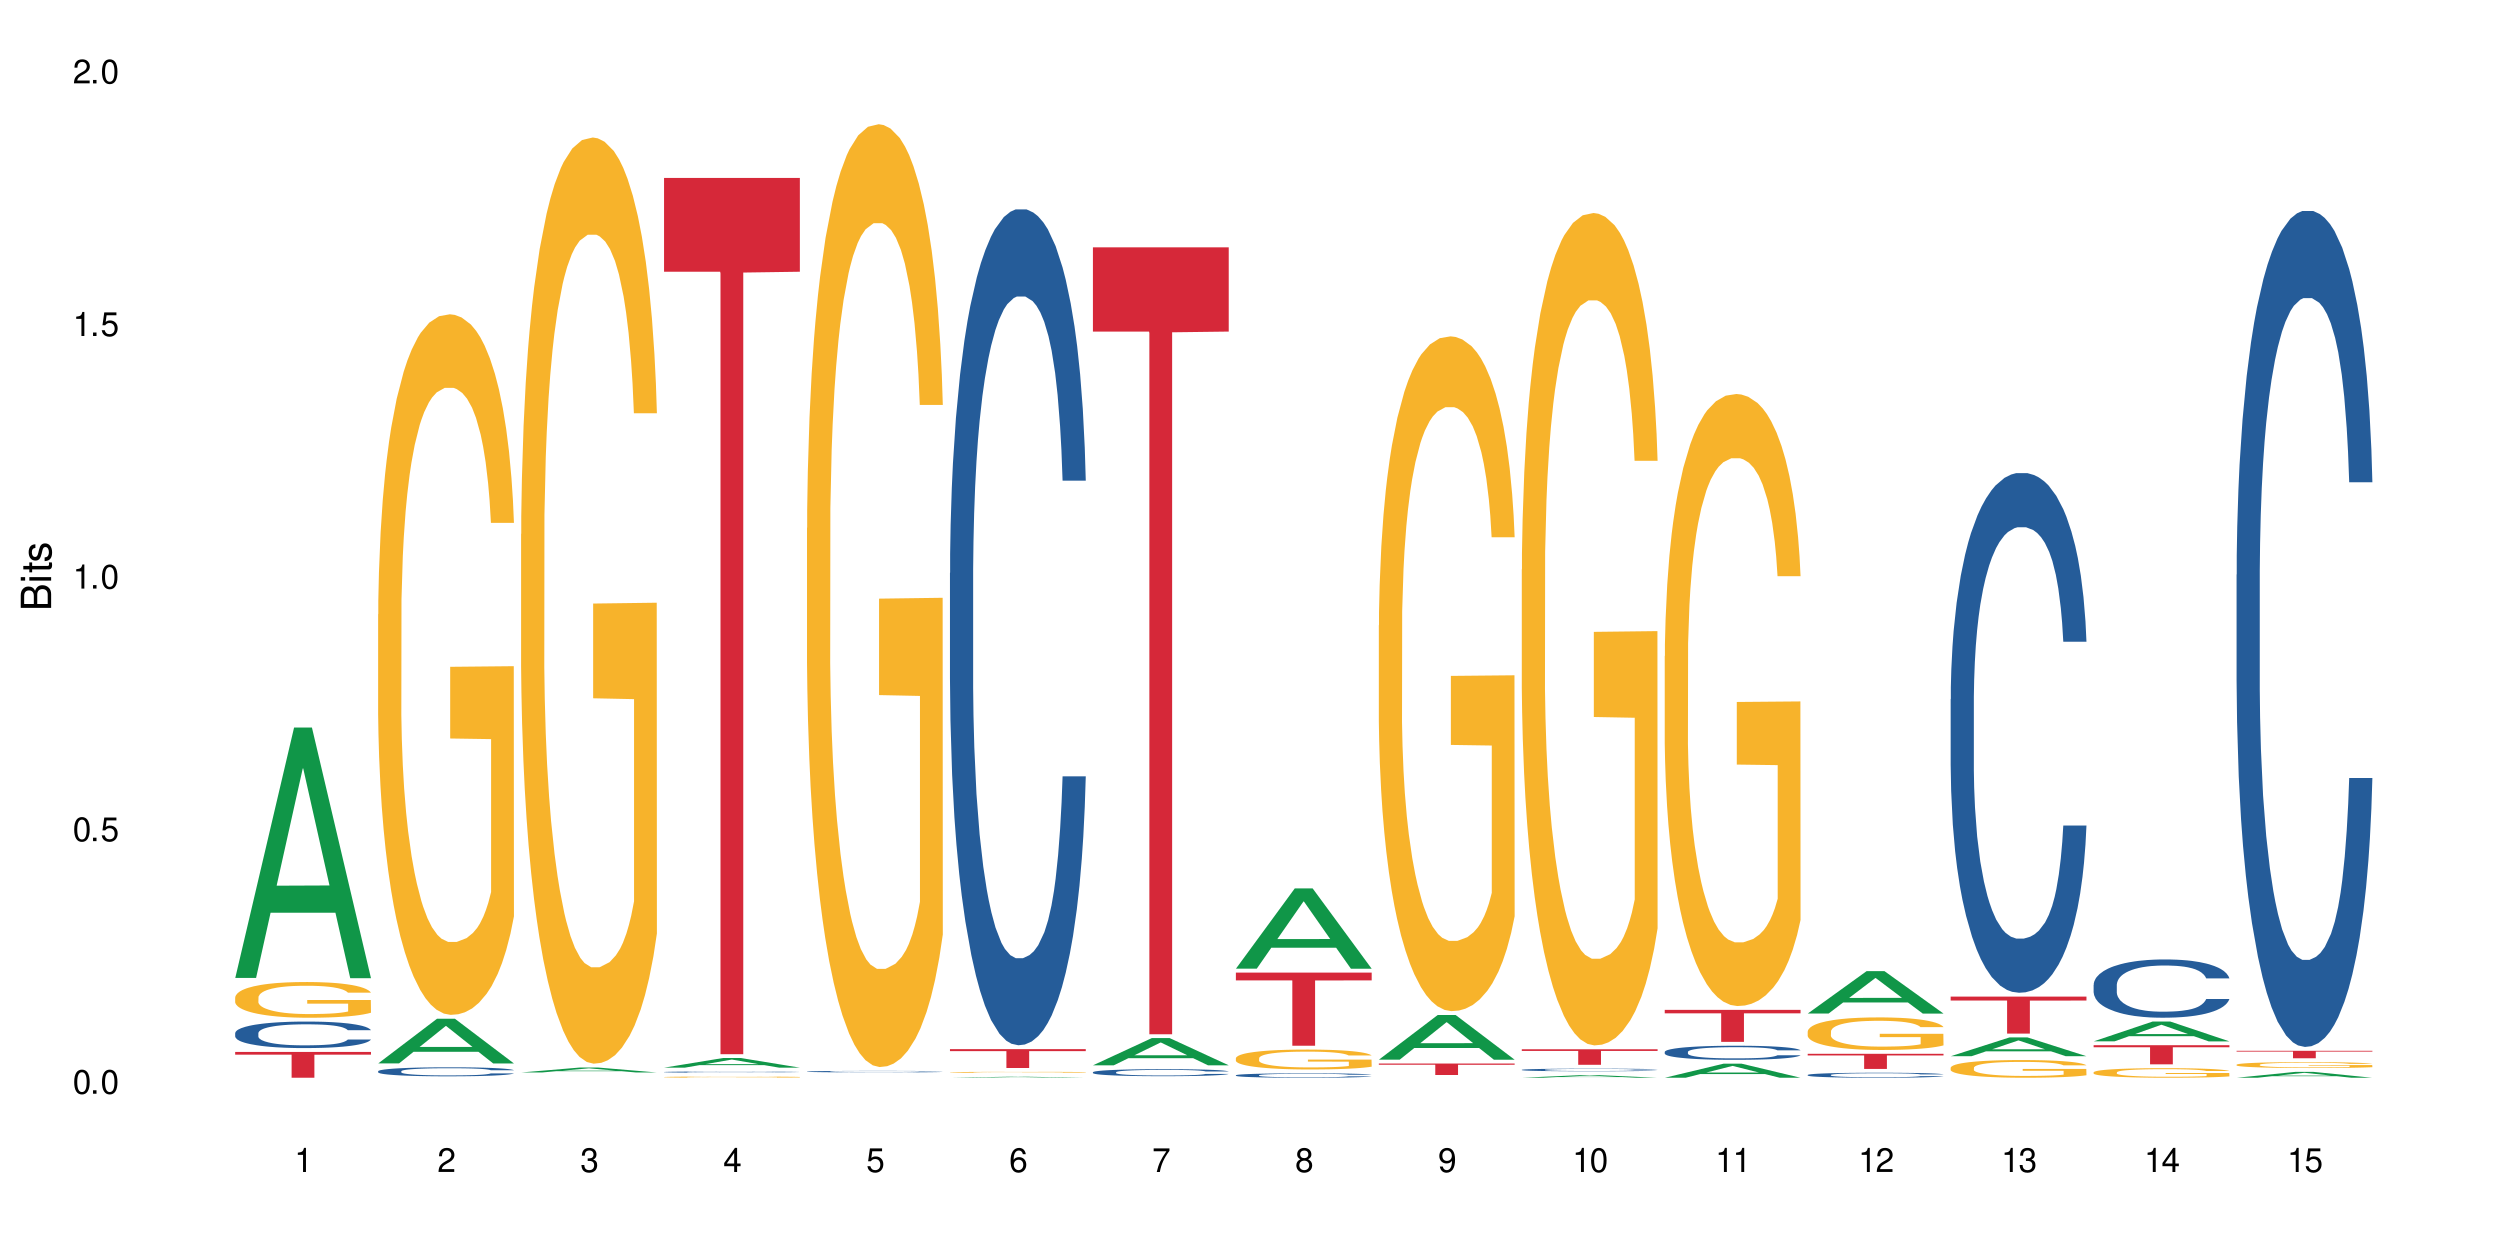 <?xml version="1.0" encoding="UTF-8"?>
<svg xmlns="http://www.w3.org/2000/svg" xmlns:xlink="http://www.w3.org/1999/xlink" width="720" height="360" viewBox="0 0 720 360">
<defs>
<g>
<g id="glyph-0-0">
</g>
<g id="glyph-0-1">
<path d="M 2.641 -6.938 C 2 -6.938 1.422 -6.656 1.078 -6.172 C 0.641 -5.562 0.406 -4.641 0.406 -3.359 C 0.406 -1.016 1.188 0.219 2.641 0.219 C 4.078 0.219 4.859 -1.016 4.859 -3.297 C 4.859 -4.641 4.656 -5.547 4.203 -6.172 C 3.844 -6.656 3.281 -6.938 2.641 -6.938 Z M 2.641 -6.188 C 3.547 -6.188 4 -5.25 4 -3.375 C 4 -1.406 3.562 -0.484 2.625 -0.484 C 1.734 -0.484 1.281 -1.438 1.281 -3.344 C 1.281 -5.25 1.734 -6.188 2.641 -6.188 Z M 2.641 -6.188 "/>
</g>
<g id="glyph-0-2">
<path d="M 1.828 -1 L 0.828 -1 L 0.828 0 L 1.828 0 Z M 1.828 -1 "/>
</g>
<g id="glyph-0-3">
<path d="M 4.562 -6.797 L 1.062 -6.797 L 0.547 -3.094 L 1.328 -3.094 C 1.719 -3.562 2.047 -3.734 2.578 -3.734 C 3.484 -3.734 4.062 -3.109 4.062 -2.094 C 4.062 -1.125 3.484 -0.531 2.578 -0.531 C 1.828 -0.531 1.375 -0.906 1.188 -1.672 L 0.328 -1.672 C 0.453 -1.109 0.547 -0.844 0.75 -0.594 C 1.125 -0.078 1.828 0.219 2.594 0.219 C 3.969 0.219 4.922 -0.781 4.922 -2.219 C 4.922 -3.562 4.031 -4.484 2.719 -4.484 C 2.25 -4.484 1.859 -4.359 1.469 -4.062 L 1.734 -5.969 L 4.562 -5.969 Z M 4.562 -6.797 "/>
</g>
<g id="glyph-0-4">
<path d="M 2.484 -4.938 L 2.484 0 L 3.328 0 L 3.328 -6.938 L 2.766 -6.938 C 2.469 -5.875 2.281 -5.734 0.984 -5.562 L 0.984 -4.938 Z M 2.484 -4.938 "/>
</g>
<g id="glyph-0-5">
<path d="M 4.859 -0.828 L 1.281 -0.828 C 1.359 -1.406 1.672 -1.781 2.5 -2.281 L 3.469 -2.828 C 4.406 -3.344 4.906 -4.062 4.906 -4.906 C 4.906 -5.484 4.672 -6.031 4.266 -6.406 C 3.859 -6.766 3.375 -6.938 2.719 -6.938 C 1.859 -6.938 1.219 -6.625 0.844 -6.031 C 0.609 -5.672 0.5 -5.234 0.484 -4.531 L 1.328 -4.531 C 1.359 -5.016 1.406 -5.281 1.531 -5.516 C 1.75 -5.938 2.188 -6.203 2.703 -6.203 C 3.469 -6.203 4.031 -5.641 4.031 -4.891 C 4.031 -4.344 3.719 -3.859 3.125 -3.516 L 2.234 -3 C 0.812 -2.172 0.406 -1.531 0.328 -0.016 L 4.859 -0.016 Z M 4.859 -0.828 "/>
</g>
<g id="glyph-0-6">
<path d="M 2.125 -3.188 L 2.578 -3.188 C 3.5 -3.188 3.984 -2.766 3.984 -1.922 C 3.984 -1.062 3.469 -0.531 2.594 -0.531 C 1.656 -0.531 1.203 -1 1.156 -2.016 L 0.312 -2.016 C 0.344 -1.453 0.438 -1.094 0.609 -0.781 C 0.953 -0.109 1.625 0.219 2.547 0.219 C 3.953 0.219 4.859 -0.625 4.859 -1.938 C 4.859 -2.828 4.516 -3.297 3.703 -3.594 C 4.344 -3.844 4.656 -4.328 4.656 -5.031 C 4.656 -6.219 3.875 -6.938 2.578 -6.938 C 1.203 -6.938 0.484 -6.172 0.453 -4.703 L 1.297 -4.703 C 1.312 -5.125 1.344 -5.359 1.453 -5.578 C 1.641 -5.969 2.062 -6.203 2.594 -6.203 C 3.344 -6.203 3.797 -5.75 3.797 -5 C 3.797 -4.516 3.609 -4.219 3.25 -4.047 C 3.016 -3.953 2.703 -3.922 2.125 -3.906 Z M 2.125 -3.188 "/>
</g>
<g id="glyph-0-7">
<path d="M 3.141 -1.672 L 3.141 0 L 3.984 0 L 3.984 -1.672 L 4.984 -1.672 L 4.984 -2.438 L 3.984 -2.438 L 3.984 -6.938 L 3.359 -6.938 L 0.266 -2.578 L 0.266 -1.672 Z M 3.141 -2.438 L 1 -2.438 L 3.141 -5.5 Z M 3.141 -2.438 "/>
</g>
<g id="glyph-0-8">
<path d="M 4.781 -5.125 C 4.609 -6.266 3.891 -6.938 2.844 -6.938 C 2.094 -6.938 1.422 -6.578 1.031 -5.953 C 0.594 -5.266 0.406 -4.422 0.406 -3.172 C 0.406 -2 0.578 -1.25 0.984 -0.641 C 1.359 -0.078 1.953 0.219 2.703 0.219 C 3.984 0.219 4.922 -0.75 4.922 -2.094 C 4.922 -3.375 4.062 -4.281 2.844 -4.281 C 2.172 -4.281 1.641 -4.031 1.281 -3.516 C 1.281 -5.234 1.828 -6.188 2.797 -6.188 C 3.391 -6.188 3.797 -5.797 3.938 -5.125 Z M 2.734 -3.531 C 3.547 -3.531 4.062 -2.953 4.062 -2.031 C 4.062 -1.156 3.484 -0.531 2.703 -0.531 C 1.922 -0.531 1.328 -1.188 1.328 -2.078 C 1.328 -2.938 1.906 -3.531 2.734 -3.531 Z M 2.734 -3.531 "/>
</g>
<g id="glyph-0-9">
<path d="M 4.984 -6.797 L 0.438 -6.797 L 0.438 -5.969 L 4.109 -5.969 C 2.5 -3.656 1.828 -2.234 1.328 0 L 2.219 0 C 2.594 -2.172 3.453 -4.047 4.984 -6.094 Z M 4.984 -6.797 "/>
</g>
<g id="glyph-0-10">
<path d="M 3.75 -3.656 C 4.469 -4.094 4.688 -4.438 4.688 -5.078 C 4.688 -6.172 3.844 -6.938 2.641 -6.938 C 1.438 -6.938 0.594 -6.172 0.594 -5.094 C 0.594 -4.438 0.812 -4.094 1.516 -3.656 C 0.734 -3.266 0.359 -2.703 0.359 -1.922 C 0.359 -0.656 1.281 0.219 2.641 0.219 C 3.984 0.219 4.922 -0.656 4.922 -1.922 C 4.922 -2.703 4.531 -3.266 3.75 -3.656 Z M 2.641 -6.188 C 3.359 -6.188 3.812 -5.75 3.812 -5.062 C 3.812 -4.406 3.344 -3.984 2.641 -3.984 C 1.922 -3.984 1.453 -4.406 1.453 -5.078 C 1.453 -5.75 1.922 -6.188 2.641 -6.188 Z M 2.641 -3.266 C 3.484 -3.266 4.062 -2.719 4.062 -1.906 C 4.062 -1.078 3.484 -0.531 2.625 -0.531 C 1.797 -0.531 1.219 -1.094 1.219 -1.906 C 1.219 -2.719 1.781 -3.266 2.641 -3.266 Z M 2.641 -3.266 "/>
</g>
<g id="glyph-0-11">
<path d="M 0.516 -1.578 C 0.672 -0.453 1.406 0.219 2.438 0.219 C 3.188 0.219 3.859 -0.141 4.266 -0.766 C 4.688 -1.453 4.891 -2.297 4.891 -3.547 C 4.891 -4.719 4.703 -5.453 4.312 -6.078 C 3.938 -6.641 3.344 -6.938 2.594 -6.938 C 1.297 -6.938 0.359 -5.969 0.359 -4.625 C 0.359 -3.344 1.234 -2.453 2.453 -2.453 C 3.094 -2.453 3.578 -2.672 4.016 -3.203 C 4 -1.484 3.469 -0.531 2.5 -0.531 C 1.906 -0.531 1.484 -0.906 1.359 -1.578 Z M 2.578 -6.203 C 3.375 -6.203 3.969 -5.531 3.969 -4.641 C 3.969 -3.797 3.391 -3.188 2.547 -3.188 C 1.734 -3.188 1.234 -3.766 1.234 -4.688 C 1.234 -5.562 1.797 -6.203 2.578 -6.203 Z M 2.578 -6.203 "/>
</g>
<g id="glyph-1-0">
</g>
<g id="glyph-1-1">
<path d="M 0 -0.953 L 0 -4.891 C 0 -5.719 -0.234 -6.344 -0.734 -6.797 C -1.188 -7.234 -1.812 -7.469 -2.5 -7.469 C -3.547 -7.469 -4.188 -7 -4.625 -5.875 C -4.984 -6.688 -5.625 -7.094 -6.531 -7.094 C -7.172 -7.094 -7.734 -6.859 -8.141 -6.391 C -8.562 -5.922 -8.75 -5.344 -8.75 -4.5 L -8.75 -0.953 Z M -4.984 -2.062 L -7.766 -2.062 L -7.766 -4.219 C -7.766 -4.844 -7.688 -5.203 -7.453 -5.5 C -7.219 -5.812 -6.859 -5.969 -6.375 -5.969 C -5.891 -5.969 -5.531 -5.812 -5.297 -5.5 C -5.062 -5.203 -4.984 -4.844 -4.984 -4.219 Z M -0.984 -2.062 L -4 -2.062 L -4 -4.781 C -4 -5.766 -3.438 -6.359 -2.484 -6.359 C -1.547 -6.359 -0.984 -5.766 -0.984 -4.781 Z M -0.984 -2.062 "/>
</g>
<g id="glyph-1-2">
<path d="M -6.281 -1.797 L -6.281 -0.797 L 0 -0.797 L 0 -1.797 Z M -8.75 -1.797 L -8.75 -0.797 L -7.484 -0.797 L -7.484 -1.797 Z M -8.75 -1.797 "/>
</g>
<g id="glyph-1-3">
<path d="M -6.281 -3.047 L -6.281 -2.016 L -8.016 -2.016 L -8.016 -1.016 L -6.281 -1.016 L -6.281 -0.172 L -5.469 -0.172 L -5.469 -1.016 L -0.719 -1.016 C -0.078 -1.016 0.281 -1.453 0.281 -2.234 C 0.281 -2.5 0.25 -2.719 0.188 -3.047 L -0.641 -3.047 C -0.609 -2.906 -0.594 -2.766 -0.594 -2.562 C -0.594 -2.141 -0.719 -2.016 -1.156 -2.016 L -5.469 -2.016 L -5.469 -3.047 Z M -6.281 -3.047 "/>
</g>
<g id="glyph-1-4">
<path d="M -4.531 -5.25 C -5.766 -5.25 -6.469 -4.422 -6.469 -2.969 C -6.469 -1.516 -5.719 -0.562 -4.547 -0.562 C -3.562 -0.562 -3.094 -1.062 -2.734 -2.562 L -2.516 -3.484 C -2.344 -4.188 -2.094 -4.469 -1.641 -4.469 C -1.047 -4.469 -0.641 -3.875 -0.641 -3 C -0.641 -2.453 -0.797 -2 -1.062 -1.75 C -1.25 -1.594 -1.422 -1.531 -1.875 -1.469 L -1.875 -0.406 C -0.422 -0.453 0.281 -1.266 0.281 -2.922 C 0.281 -4.5 -0.5 -5.516 -1.719 -5.516 C -2.656 -5.516 -3.172 -4.984 -3.469 -3.734 L -3.703 -2.766 C -3.891 -1.953 -4.156 -1.609 -4.594 -1.609 C -5.188 -1.609 -5.547 -2.125 -5.547 -2.938 C -5.547 -3.75 -5.203 -4.172 -4.531 -4.203 Z M -4.531 -5.25 "/>
</g>
</g>
</defs>
<rect x="-72" y="-36" width="864" height="432" fill="rgb(100%, 100%, 100%)" fill-opacity="1"/>
<path fill-rule="nonzero" fill="rgb(6.275%, 58.824%, 28.235%)" fill-opacity="1" d="M 67.73 281.652 L 67.773 281.586 L 84.695 209.523 L 89.836 209.523 L 106.844 281.719 L 100.867 281.719 L 96.605 262.875 L 77.926 262.875 L 73.75 281.652 L 67.73 281.652 L 79.723 255.078 L 94.895 255.012 L 87.328 221.32 L 87.246 221.254 L 87.16 221.457 L 79.684 255.012 L 79.723 255.078 Z M 67.73 281.652 "/>
<path fill-rule="nonzero" fill="rgb(14.51%, 36.078%, 60%)" fill-opacity="1" d="M 67.73 297.535 L 67.777 297.531 L 67.777 297.363 L 67.922 297.098 L 68.254 296.762 L 68.59 296.531 L 69.449 296.121 L 70.641 295.723 L 71.879 295.418 L 72.785 295.234 L 73.598 295.094 L 75.457 294.836 L 76.652 294.703 L 77.938 294.586 L 79.512 294.469 L 80.656 294.398 L 83.234 294.285 L 85.141 294.238 L 86.621 294.215 L 89.816 294.215 L 91.723 294.246 L 93.105 294.277 L 94.633 294.336 L 95.922 294.398 L 98.164 294.551 L 100.168 294.746 L 101.074 294.859 L 102.504 295.074 L 103.602 295.285 L 104.363 295.465 L 105.223 295.723 L 105.984 296.039 L 106.559 296.395 L 106.844 296.691 L 100.168 296.691 L 99.832 296.414 L 99.449 296.199 L 98.734 295.91 L 98.02 295.711 L 97.02 295.508 L 96.113 295.375 L 94.871 295.242 L 93.773 295.156 L 92.629 295.094 L 91.531 295.055 L 89.434 295.012 L 87 295.012 L 86.094 295.027 L 84.234 295.082 L 83.234 295.129 L 81.801 295.227 L 80.801 295.32 L 79.609 295.457 L 78.797 295.578 L 77.797 295.758 L 77.078 295.918 L 76.27 296.148 L 75.793 296.324 L 75.363 296.52 L 74.98 296.75 L 74.695 296.992 L 74.504 297.25 L 74.41 297.504 L 74.41 298.582 L 74.504 298.836 L 74.742 299.129 L 75.363 299.555 L 76.27 299.922 L 77.32 300.215 L 78.32 300.426 L 78.891 300.523 L 79.656 300.633 L 80.848 300.773 L 82.566 300.914 L 83.566 300.969 L 85.094 301.023 L 86.668 301.055 L 88.766 301.055 L 90.625 301.023 L 91.867 300.992 L 93.156 300.934 L 94.918 300.816 L 96.016 300.703 L 96.969 300.57 L 97.688 300.438 L 98.164 300.328 L 98.879 300.109 L 99.449 299.875 L 99.879 299.629 L 100.168 299.395 L 106.844 299.395 L 106.559 299.672 L 106.129 299.945 L 105.699 300.145 L 105.031 300.391 L 104.27 300.605 L 103.172 300.852 L 102.266 301.012 L 101.074 301.188 L 99.977 301.316 L 98.781 301.438 L 97.02 301.578 L 95.875 301.645 L 94.633 301.707 L 93.156 301.766 L 91.293 301.812 L 89.289 301.84 L 87.43 301.848 L 85.426 301.836 L 83.949 301.805 L 81.992 301.742 L 79.559 301.617 L 77.797 301.484 L 76.414 301.352 L 75.219 301.215 L 73.883 301.023 L 72.168 300.719 L 71.117 300.48 L 70.402 300.285 L 69.59 300.012 L 69.02 299.77 L 68.352 299.379 L 67.875 298.883 L 67.73 298.5 Z M 67.73 297.535 "/>
<path fill-rule="nonzero" fill="rgb(96.863%, 70.196%, 16.863%)" fill-opacity="1" d="M 67.73 287.23 L 67.777 287.223 L 67.777 287.031 L 67.969 286.609 L 68.445 286.027 L 69.066 285.547 L 69.734 285.172 L 70.164 284.977 L 70.879 284.691 L 71.5 284.484 L 73.074 284.062 L 75.078 283.668 L 76.172 283.5 L 77.414 283.34 L 79.18 283.16 L 79.988 283.094 L 82.469 282.945 L 85.285 282.852 L 88.383 282.824 L 89.816 282.832 L 91.77 282.871 L 94.441 282.973 L 95.969 283.066 L 97.16 283.16 L 98.402 283.285 L 99.926 283.473 L 101.359 283.695 L 102.504 283.922 L 103.648 284.203 L 104.602 284.504 L 105.414 284.836 L 106.129 285.23 L 106.559 285.559 L 106.844 285.887 L 100.215 285.887 L 99.832 285.559 L 99.402 285.305 L 98.688 284.992 L 97.973 284.77 L 97.258 284.59 L 95.922 284.344 L 94.777 284.195 L 93.344 284.062 L 91.961 283.98 L 90.387 283.922 L 89.434 283.902 L 86.906 283.902 L 84.617 283.969 L 83.281 284.043 L 82.328 284.121 L 80.992 284.262 L 80.18 284.375 L 79.703 284.449 L 78.273 284.738 L 77.32 285.004 L 76.793 285.184 L 76.125 285.465 L 75.648 285.719 L 75.125 286.094 L 74.84 286.375 L 74.457 287.016 L 74.41 288.707 L 74.551 289.062 L 74.84 289.449 L 75.219 289.785 L 75.793 290.145 L 76.363 290.418 L 77.367 290.781 L 78.227 291.027 L 78.891 291.188 L 80.18 291.441 L 80.703 291.523 L 81.945 291.695 L 83.234 291.824 L 84.809 291.938 L 86 291.996 L 87.906 292.043 L 90.34 292.043 L 93.203 291.984 L 95.016 291.91 L 96.254 291.836 L 97.066 291.77 L 98.066 291.668 L 98.781 291.57 L 99.449 291.469 L 100.262 291.309 L 100.262 289.062 L 88.48 289.055 L 88.48 288 L 106.797 287.992 L 106.844 291.668 L 105.844 291.918 L 104.602 292.164 L 103.41 292.352 L 102.168 292.512 L 100.406 292.691 L 98.973 292.805 L 96.781 292.934 L 94.777 293.02 L 92.676 293.074 L 90.816 293.105 L 88.621 293.113 L 86.668 293.094 L 84.57 293.039 L 82.898 292.965 L 81.371 292.867 L 79.848 292.746 L 77.938 292.551 L 76.699 292.391 L 75.41 292.191 L 74.121 291.957 L 72.977 291.703 L 72.215 291.508 L 71.453 291.281 L 70.641 291 L 69.879 290.68 L 69.305 290.387 L 68.781 290.059 L 68.398 289.75 L 68.016 289.324 L 67.828 288.988 L 67.73 288.695 Z M 67.73 287.23 "/>
<path fill-rule="nonzero" fill="rgb(83.922%, 15.686%, 22.353%)" fill-opacity="1" d="M 67.73 302.953 L 106.844 302.953 L 106.844 303.746 L 90.543 303.754 L 90.543 310.395 L 83.984 310.395 L 83.984 303.762 L 83.891 303.746 L 67.73 303.746 Z M 67.73 302.953 "/>
<path fill-rule="nonzero" fill="rgb(6.275%, 58.824%, 28.235%)" fill-opacity="1" d="M 108.902 306.266 L 108.945 306.254 L 125.867 293.391 L 131.008 293.391 L 148.016 306.277 L 142.039 306.277 L 137.777 302.914 L 119.098 302.914 L 114.922 306.266 L 108.902 306.266 L 120.895 301.523 L 136.062 301.512 L 128.5 295.496 L 128.418 295.484 L 128.332 295.52 L 120.855 301.512 L 120.895 301.523 Z M 108.902 306.266 "/>
<path fill-rule="nonzero" fill="rgb(14.51%, 36.078%, 60%)" fill-opacity="1" d="M 108.902 308.512 L 108.949 308.512 L 108.949 308.453 L 109.094 308.363 L 109.426 308.25 L 109.762 308.172 L 110.621 308.031 L 111.812 307.895 L 113.051 307.789 L 113.957 307.727 L 114.77 307.68 L 116.629 307.594 L 117.82 307.547 L 119.109 307.508 L 120.684 307.465 L 121.828 307.441 L 124.406 307.406 L 126.312 307.387 L 127.793 307.383 L 130.988 307.383 L 132.895 307.391 L 134.277 307.402 L 135.805 307.422 L 137.094 307.441 L 139.336 307.496 L 141.336 307.562 L 142.242 307.602 L 143.676 307.672 L 144.773 307.746 L 145.535 307.809 L 146.395 307.895 L 147.156 308 L 147.73 308.121 L 148.016 308.227 L 141.336 308.227 L 141.004 308.129 L 140.621 308.055 L 139.906 307.957 L 139.191 307.891 L 138.191 307.82 L 137.285 307.777 L 136.043 307.73 L 134.945 307.703 L 133.801 307.68 L 132.703 307.668 L 130.605 307.652 L 128.172 307.652 L 127.266 307.656 L 125.406 307.676 L 124.406 307.691 L 122.973 307.727 L 121.973 307.758 L 120.781 307.805 L 119.969 307.844 L 118.969 307.906 L 118.25 307.961 L 117.441 308.039 L 116.965 308.098 L 116.535 308.164 L 116.152 308.242 L 115.867 308.328 L 115.676 308.414 L 115.582 308.5 L 115.582 308.871 L 115.676 308.953 L 115.914 309.055 L 116.535 309.199 L 117.441 309.324 L 118.488 309.426 L 119.492 309.496 L 120.062 309.531 L 120.828 309.566 L 122.02 309.617 L 123.738 309.664 L 124.738 309.684 L 126.266 309.703 L 127.84 309.711 L 129.938 309.711 L 131.797 309.703 L 133.039 309.691 L 134.324 309.672 L 136.09 309.629 L 137.188 309.594 L 138.141 309.547 L 138.859 309.5 L 139.336 309.465 L 140.051 309.391 L 140.621 309.309 L 141.051 309.227 L 141.336 309.145 L 148.016 309.145 L 147.73 309.238 L 147.301 309.332 L 146.871 309.402 L 146.203 309.484 L 145.441 309.559 L 144.344 309.641 L 143.438 309.695 L 142.242 309.758 L 141.148 309.801 L 139.953 309.84 L 138.191 309.891 L 137.043 309.914 L 135.805 309.934 L 134.324 309.953 L 132.465 309.969 L 130.461 309.98 L 128.602 309.98 L 126.598 309.977 L 125.121 309.969 L 123.164 309.945 L 120.73 309.902 L 118.969 309.859 L 117.582 309.812 L 116.391 309.766 L 115.055 309.703 L 113.34 309.598 L 112.289 309.516 L 111.574 309.449 L 110.762 309.355 L 110.191 309.273 L 109.523 309.141 L 109.047 308.973 L 108.902 308.84 Z M 108.902 308.512 "/>
<path fill-rule="nonzero" fill="rgb(96.863%, 70.196%, 16.863%)" fill-opacity="1" d="M 108.902 176.934 L 108.949 176.75 L 108.949 173.066 L 109.141 164.773 L 109.617 153.348 L 110.238 143.949 L 110.906 136.578 L 111.336 132.711 L 112.051 127.184 L 112.672 123.129 L 114.246 114.836 L 116.25 107.098 L 117.344 103.781 L 118.586 100.648 L 120.352 97.145 L 121.16 95.855 L 123.641 92.906 L 126.457 91.066 L 129.555 90.512 L 130.988 90.695 L 132.941 91.434 L 135.613 93.461 L 137.141 95.305 L 138.332 97.145 L 139.574 99.543 L 141.098 103.227 L 142.531 107.648 L 143.676 112.07 L 144.82 117.602 L 145.773 123.496 L 146.586 129.945 L 147.301 137.684 L 147.73 144.133 L 148.016 150.586 L 141.387 150.586 L 141.004 144.133 L 140.574 139.16 L 139.859 133.078 L 139.145 128.656 L 138.43 125.156 L 137.094 120.363 L 135.949 117.414 L 134.516 114.836 L 133.133 113.176 L 131.559 112.07 L 130.605 111.703 L 128.078 111.703 L 125.789 112.992 L 124.453 114.469 L 123.5 115.941 L 122.164 118.707 L 121.352 120.918 L 120.875 122.391 L 119.445 128.102 L 118.488 133.262 L 117.965 136.766 L 117.297 142.293 L 116.82 147.266 L 116.297 154.637 L 116.008 160.168 L 115.629 172.695 L 115.582 205.863 L 115.723 212.867 L 116.008 220.422 L 116.391 227.055 L 116.965 234.059 L 117.535 239.402 L 118.539 246.59 L 119.395 251.379 L 120.062 254.512 L 121.352 259.488 L 121.875 261.145 L 123.117 264.461 L 124.406 267.043 L 125.98 269.254 L 127.172 270.359 L 129.078 271.281 L 131.512 271.281 L 134.375 270.176 L 136.188 268.699 L 137.426 267.227 L 138.238 265.938 L 139.238 263.91 L 139.953 262.066 L 140.621 260.039 L 141.434 256.906 L 141.434 212.867 L 129.652 212.684 L 129.652 192.043 L 147.969 191.859 L 148.016 263.91 L 147.016 268.883 L 145.773 273.676 L 144.582 277.359 L 143.34 280.492 L 141.578 283.996 L 140.145 286.207 L 137.949 288.785 L 135.949 290.445 L 133.848 291.551 L 131.988 292.102 L 129.793 292.285 L 127.84 291.918 L 125.742 290.812 L 124.07 289.34 L 122.543 287.496 L 121.02 285.102 L 119.109 281.23 L 117.871 278.098 L 116.582 274.227 L 115.293 269.621 L 114.148 264.645 L 113.387 260.777 L 112.625 256.355 L 111.812 250.828 L 111.051 244.562 L 110.477 238.848 L 109.953 232.398 L 109.57 226.32 L 109.188 218.027 L 108.996 211.395 L 108.902 205.68 Z M 108.902 176.934 "/>
<path fill-rule="nonzero" fill="rgb(6.275%, 58.824%, 28.235%)" fill-opacity="1" d="M 150.074 308.875 L 150.117 308.871 L 167.039 307.445 L 172.18 307.445 L 189.188 308.875 L 183.211 308.875 L 178.949 308.5 L 160.27 308.5 L 156.09 308.875 L 150.074 308.875 L 162.066 308.348 L 177.234 308.348 L 169.672 307.68 L 169.59 307.68 L 169.504 307.684 L 162.027 308.348 L 162.066 308.348 Z M 150.074 308.875 "/>
<path fill-rule="nonzero" fill="rgb(96.863%, 70.196%, 16.863%)" fill-opacity="1" d="M 150.074 153.848 L 150.121 153.605 L 150.121 148.73 L 150.312 137.77 L 150.789 122.668 L 151.41 110.242 L 152.078 100.5 L 152.508 95.383 L 153.223 88.074 L 153.844 82.715 L 155.418 71.754 L 157.418 61.523 L 158.516 57.137 L 159.758 52.996 L 161.523 48.367 L 162.332 46.664 L 164.812 42.766 L 167.629 40.328 L 170.727 39.598 L 172.16 39.84 L 174.113 40.816 L 176.785 43.496 L 178.312 45.93 L 179.504 48.367 L 180.746 51.535 L 182.27 56.406 L 183.703 62.254 L 184.848 68.098 L 185.992 75.406 L 186.945 83.203 L 187.758 91.73 L 188.473 101.961 L 188.902 110.484 L 189.188 119.012 L 182.559 119.012 L 182.176 110.484 L 181.746 103.91 L 181.031 95.871 L 180.316 90.023 L 179.602 85.395 L 178.266 79.062 L 177.121 75.164 L 175.688 71.754 L 174.305 69.562 L 172.73 68.098 L 171.777 67.613 L 169.25 67.613 L 166.961 69.316 L 165.625 71.266 L 164.672 73.215 L 163.336 76.867 L 162.523 79.793 L 162.047 81.742 L 160.617 89.293 L 159.66 96.113 L 159.137 100.742 L 158.469 108.051 L 157.992 114.629 L 157.469 124.371 L 157.18 131.68 L 156.801 148.246 L 156.754 192.094 L 156.895 201.352 L 157.18 211.336 L 157.562 220.109 L 158.137 229.363 L 158.707 236.43 L 159.711 245.93 L 160.566 252.262 L 161.234 256.402 L 162.523 262.98 L 163.047 265.176 L 164.289 269.559 L 165.578 272.969 L 167.148 275.891 L 168.344 277.355 L 170.25 278.57 L 172.684 278.57 L 175.547 277.109 L 177.359 275.16 L 178.598 273.211 L 179.41 271.508 L 180.41 268.828 L 181.125 266.391 L 181.793 263.711 L 182.605 259.57 L 182.605 201.352 L 170.824 201.105 L 170.824 173.824 L 189.141 173.578 L 189.188 268.828 L 188.188 275.406 L 186.945 281.738 L 185.754 286.609 L 184.512 290.754 L 182.746 295.379 L 181.316 298.305 L 179.121 301.715 L 177.121 303.906 L 175.02 305.367 L 173.16 306.098 L 170.965 306.344 L 169.012 305.855 L 166.91 304.395 L 165.242 302.445 L 163.715 300.008 L 162.191 296.844 L 160.281 291.727 L 159.043 287.586 L 157.754 282.469 L 156.465 276.379 L 155.32 269.801 L 154.559 264.688 L 153.793 258.84 L 152.984 251.531 L 152.219 243.25 L 151.648 235.699 L 151.125 227.172 L 150.742 219.133 L 150.359 208.172 L 150.168 199.402 L 150.074 191.848 Z M 150.074 153.848 "/>
<path fill-rule="nonzero" fill="rgb(6.275%, 58.824%, 28.235%)" fill-opacity="1" d="M 191.246 307.484 L 191.289 307.48 L 208.211 304.711 L 213.352 304.711 L 230.359 307.484 L 224.383 307.484 L 220.121 306.762 L 201.441 306.762 L 197.262 307.484 L 191.246 307.484 L 203.238 306.461 L 218.406 306.461 L 210.844 305.164 L 210.762 305.16 L 210.676 305.168 L 203.195 306.461 L 203.238 306.461 Z M 191.246 307.484 "/>
<path fill-rule="nonzero" fill="rgb(14.51%, 36.078%, 60%)" fill-opacity="1" d="M 191.246 308.742 L 191.293 308.742 L 191.293 308.734 L 191.438 308.723 L 191.77 308.707 L 192.105 308.695 L 192.965 308.676 L 194.156 308.656 L 195.395 308.645 L 196.301 308.637 L 197.113 308.629 L 198.973 308.617 L 200.164 308.609 L 201.453 308.605 L 203.027 308.602 L 204.172 308.598 L 206.746 308.59 L 216.621 308.59 L 218.148 308.594 L 219.438 308.598 L 221.676 308.605 L 223.68 308.613 L 224.586 308.617 L 226.02 308.629 L 227.117 308.637 L 227.879 308.645 L 228.738 308.656 L 229.5 308.672 L 230.074 308.688 L 230.359 308.703 L 223.68 308.703 L 223.348 308.691 L 222.965 308.68 L 221.535 308.656 L 220.531 308.648 L 219.625 308.641 L 218.387 308.637 L 217.289 308.633 L 216.145 308.629 L 215.047 308.629 L 212.949 308.625 L 209.609 308.625 L 207.75 308.629 L 206.746 308.629 L 205.316 308.637 L 204.316 308.641 L 203.121 308.645 L 202.312 308.652 L 201.309 308.66 L 200.594 308.668 L 199.785 308.676 L 199.309 308.684 L 198.879 308.695 L 198.496 308.703 L 198.211 308.715 L 198.02 308.727 L 197.922 308.738 L 197.922 308.789 L 198.02 308.801 L 198.258 308.812 L 198.879 308.832 L 199.785 308.852 L 200.832 308.863 L 201.836 308.875 L 202.406 308.879 L 203.172 308.883 L 204.363 308.891 L 206.082 308.898 L 207.082 308.898 L 208.609 308.902 L 214.141 308.902 L 215.383 308.898 L 216.668 308.898 L 218.434 308.891 L 219.531 308.887 L 220.484 308.879 L 221.199 308.875 L 221.676 308.871 L 222.395 308.859 L 222.965 308.848 L 223.395 308.836 L 223.68 308.828 L 230.359 308.828 L 230.074 308.84 L 229.645 308.852 L 229.215 308.859 L 228.547 308.871 L 227.781 308.883 L 226.688 308.895 L 225.781 308.902 L 224.586 308.91 L 223.488 308.914 L 222.297 308.922 L 220.531 308.926 L 219.387 308.93 L 218.148 308.934 L 216.668 308.938 L 212.805 308.938 L 210.945 308.941 L 208.941 308.938 L 207.465 308.938 L 205.508 308.934 L 203.074 308.93 L 201.309 308.922 L 199.926 308.918 L 198.734 308.91 L 197.398 308.902 L 195.684 308.887 L 194.633 308.875 L 193.918 308.867 L 193.105 308.855 L 192.535 308.844 L 191.867 308.824 L 191.391 308.805 L 191.246 308.785 Z M 191.246 308.742 "/>
<path fill-rule="nonzero" fill="rgb(96.863%, 70.196%, 16.863%)" fill-opacity="1" d="M 191.246 310.191 L 191.293 310.191 L 191.293 310.188 L 191.484 310.172 L 191.961 310.152 L 192.582 310.137 L 193.25 310.121 L 193.68 310.117 L 194.395 310.105 L 195.016 310.098 L 196.59 310.086 L 198.59 310.07 L 199.688 310.066 L 200.93 310.059 L 202.695 310.055 L 203.504 310.051 L 205.984 310.047 L 208.801 310.043 L 215.285 310.043 L 217.957 310.047 L 219.484 310.051 L 220.676 310.055 L 221.918 310.059 L 223.441 310.066 L 224.875 310.07 L 226.02 310.078 L 227.164 310.09 L 228.117 310.102 L 228.93 310.109 L 229.645 310.125 L 230.074 310.137 L 230.359 310.148 L 223.73 310.148 L 223.348 310.137 L 222.918 310.129 L 222.203 310.117 L 221.488 310.109 L 220.77 310.102 L 219.438 310.094 L 218.293 310.09 L 216.859 310.086 L 215.477 310.082 L 213.902 310.078 L 210.422 310.078 L 208.133 310.082 L 206.797 310.086 L 205.84 310.086 L 204.508 310.09 L 203.695 310.094 L 201.789 310.109 L 200.832 310.117 L 200.309 310.121 L 199.641 310.133 L 199.164 310.141 L 198.641 310.152 L 198.352 310.164 L 197.973 310.184 L 197.922 310.242 L 198.066 310.254 L 198.352 310.27 L 198.734 310.281 L 199.309 310.293 L 199.879 310.301 L 200.883 310.312 L 201.738 310.32 L 202.406 310.328 L 203.695 310.336 L 204.219 310.34 L 205.461 310.344 L 206.746 310.348 L 208.32 310.352 L 209.516 310.355 L 216.719 310.355 L 218.531 310.352 L 219.77 310.352 L 220.582 310.348 L 221.582 310.344 L 222.297 310.34 L 222.965 310.336 L 223.777 310.332 L 223.777 310.254 L 211.996 310.254 L 211.996 310.219 L 230.312 310.219 L 230.359 310.344 L 229.355 310.352 L 228.117 310.359 L 226.926 310.367 L 225.684 310.371 L 223.918 310.379 L 222.488 310.383 L 220.293 310.387 L 218.293 310.391 L 216.191 310.391 L 214.332 310.395 L 210.184 310.395 L 208.082 310.391 L 206.414 310.387 L 204.887 310.387 L 203.359 310.383 L 201.453 310.375 L 200.215 310.367 L 198.926 310.363 L 197.637 310.355 L 196.492 310.344 L 195.73 310.34 L 194.965 310.332 L 194.156 310.32 L 193.391 310.309 L 192.82 310.301 L 192.297 310.289 L 191.531 310.266 L 191.34 310.254 L 191.246 310.242 Z M 191.246 310.191 "/>
<path fill-rule="nonzero" fill="rgb(83.922%, 15.686%, 22.353%)" fill-opacity="1" d="M 191.246 51.246 L 230.359 51.246 L 230.359 78.258 L 214.059 78.496 L 214.059 303.609 L 207.5 303.609 L 207.5 78.73 L 207.402 78.258 L 191.246 78.258 Z M 191.246 51.246 "/>
<path fill-rule="nonzero" fill="rgb(14.51%, 36.078%, 60%)" fill-opacity="1" d="M 232.418 308.605 L 232.465 308.605 L 232.465 308.598 L 232.609 308.582 L 232.941 308.562 L 233.277 308.547 L 234.133 308.523 L 235.328 308.5 L 236.566 308.484 L 237.473 308.473 L 238.285 308.465 L 240.145 308.449 L 241.336 308.445 L 242.625 308.438 L 244.199 308.43 L 245.344 308.426 L 247.918 308.418 L 249.828 308.418 L 251.305 308.414 L 254.504 308.414 L 256.41 308.418 L 257.793 308.418 L 259.32 308.422 L 260.609 308.426 L 262.848 308.434 L 264.852 308.445 L 265.758 308.453 L 267.191 308.465 L 268.285 308.477 L 269.051 308.488 L 269.91 308.5 L 270.672 308.52 L 271.246 308.539 L 271.531 308.559 L 264.852 308.559 L 264.52 308.543 L 264.137 308.527 L 263.422 308.512 L 262.707 308.5 L 261.703 308.488 L 260.797 308.48 L 259.559 308.473 L 258.461 308.469 L 257.316 308.465 L 256.219 308.465 L 254.121 308.461 L 250.781 308.461 L 248.922 308.465 L 247.918 308.469 L 246.488 308.473 L 245.488 308.48 L 244.293 308.488 L 243.484 308.492 L 242.48 308.504 L 241.766 308.512 L 240.957 308.527 L 240.48 308.535 L 240.051 308.547 L 239.668 308.562 L 239.383 308.574 L 239.191 308.59 L 239.094 308.605 L 239.094 308.664 L 239.191 308.68 L 239.43 308.695 L 240.051 308.723 L 240.957 308.742 L 242.004 308.758 L 243.008 308.77 L 243.578 308.777 L 244.344 308.785 L 245.535 308.793 L 247.25 308.801 L 248.254 308.801 L 249.781 308.805 L 251.355 308.809 L 253.453 308.809 L 255.312 308.805 L 256.555 308.805 L 257.84 308.801 L 259.605 308.793 L 260.703 308.789 L 261.656 308.781 L 262.371 308.773 L 262.848 308.766 L 263.566 308.754 L 264.137 308.738 L 264.566 308.727 L 264.852 308.711 L 271.531 308.711 L 271.246 308.727 L 270.816 308.742 L 270.387 308.754 L 269.719 308.77 L 268.953 308.781 L 267.859 308.797 L 266.953 308.805 L 265.758 308.816 L 264.66 308.824 L 263.469 308.828 L 261.703 308.836 L 260.559 308.84 L 259.32 308.844 L 257.84 308.848 L 255.98 308.852 L 248.637 308.852 L 246.68 308.848 L 244.246 308.84 L 242.48 308.832 L 241.098 308.824 L 239.906 308.816 L 238.57 308.805 L 236.852 308.789 L 235.805 308.773 L 235.09 308.762 L 234.277 308.746 L 233.707 308.734 L 233.039 308.711 L 232.559 308.684 L 232.418 308.66 Z M 232.418 308.605 "/>
<path fill-rule="nonzero" fill="rgb(96.863%, 70.196%, 16.863%)" fill-opacity="1" d="M 232.418 152.074 L 232.465 151.828 L 232.465 146.867 L 232.656 135.707 L 233.133 120.332 L 233.754 107.684 L 234.422 97.766 L 234.852 92.559 L 235.566 85.117 L 236.188 79.664 L 237.758 68.504 L 239.762 58.09 L 240.859 53.625 L 242.102 49.41 L 243.863 44.695 L 244.676 42.961 L 247.156 38.992 L 249.969 36.512 L 253.07 35.77 L 254.504 36.02 L 256.457 37.008 L 259.129 39.738 L 260.656 42.219 L 261.848 44.695 L 263.086 47.922 L 264.613 52.879 L 266.047 58.832 L 267.191 64.785 L 268.336 72.223 L 269.289 80.16 L 270.098 88.84 L 270.816 99.254 L 271.246 107.934 L 271.531 116.613 L 264.898 116.613 L 264.52 107.934 L 264.09 101.238 L 263.375 93.055 L 262.66 87.102 L 261.941 82.391 L 260.609 75.941 L 259.461 71.977 L 258.031 68.504 L 256.648 66.273 L 255.074 64.785 L 254.121 64.289 L 251.594 64.289 L 249.305 66.023 L 247.969 68.008 L 247.012 69.992 L 245.676 73.711 L 244.867 76.688 L 244.391 78.672 L 242.957 86.359 L 242.004 93.301 L 241.48 98.016 L 240.812 105.453 L 240.336 112.148 L 239.812 122.066 L 239.523 129.508 L 239.145 146.371 L 239.094 191.008 L 239.238 200.43 L 239.523 210.598 L 239.906 219.527 L 240.48 228.949 L 241.051 236.141 L 242.051 245.812 L 242.91 252.262 L 243.578 256.477 L 244.867 263.172 L 245.391 265.402 L 246.633 269.867 L 247.918 273.34 L 249.492 276.316 L 250.688 277.801 L 252.594 279.043 L 255.027 279.043 L 257.887 277.555 L 259.699 275.57 L 260.941 273.586 L 261.754 271.852 L 262.754 269.125 L 263.469 266.645 L 264.137 263.914 L 264.949 259.699 L 264.949 200.43 L 253.168 200.184 L 253.168 172.41 L 271.484 172.16 L 271.531 269.125 L 270.527 275.82 L 269.289 282.266 L 268.098 287.227 L 266.855 291.441 L 265.09 296.152 L 263.66 299.129 L 261.465 302.602 L 259.461 304.832 L 257.363 306.32 L 255.504 307.066 L 253.309 307.312 L 251.355 306.816 L 249.254 305.328 L 247.586 303.344 L 246.059 300.863 L 244.531 297.641 L 242.625 292.434 L 241.387 288.219 L 240.098 283.012 L 238.809 276.812 L 237.664 270.113 L 236.902 264.906 L 236.137 258.957 L 235.328 251.516 L 234.562 243.086 L 233.992 235.398 L 233.465 226.719 L 233.086 218.535 L 232.703 207.375 L 232.512 198.449 L 232.418 190.762 Z M 232.418 152.074 "/>
<path fill-rule="nonzero" fill="rgb(6.275%, 58.824%, 28.235%)" fill-opacity="1" d="M 273.59 310.395 L 273.629 310.395 L 290.555 310.094 L 295.695 310.094 L 312.703 310.395 L 306.727 310.395 L 302.465 310.316 L 283.785 310.316 L 279.605 310.395 L 273.59 310.395 L 285.582 310.281 L 300.75 310.281 L 293.188 310.141 L 293.105 310.141 L 293.02 310.145 L 285.539 310.281 L 285.582 310.281 Z M 273.59 310.395 "/>
<path fill-rule="nonzero" fill="rgb(14.51%, 36.078%, 60%)" fill-opacity="1" d="M 273.59 165.055 L 273.637 164.836 L 273.637 159.555 L 273.781 151.191 L 274.113 140.633 L 274.449 133.371 L 275.305 120.387 L 276.5 107.844 L 277.738 98.164 L 278.645 92.441 L 279.457 88.043 L 281.316 79.902 L 282.508 75.719 L 283.797 71.98 L 285.371 68.238 L 286.516 66.039 L 289.09 62.516 L 291 60.977 L 292.477 60.316 L 295.672 60.316 L 297.582 61.199 L 298.965 62.297 L 300.492 64.059 L 301.777 66.039 L 304.02 70.879 L 306.023 77.039 L 306.93 80.562 L 308.363 87.383 L 309.457 93.984 L 310.223 99.703 L 311.082 107.844 L 311.844 117.746 L 312.414 128.969 L 312.703 138.43 L 306.023 138.43 L 305.691 129.629 L 305.309 122.809 L 304.594 113.785 L 303.879 107.406 L 302.875 101.023 L 301.969 96.844 L 300.73 92.664 L 299.633 90.023 L 298.488 88.043 L 297.391 86.723 L 295.293 85.402 L 292.859 85.402 L 291.953 85.84 L 290.094 87.602 L 289.09 89.141 L 287.66 92.223 L 286.66 95.082 L 285.465 99.484 L 284.656 103.223 L 283.652 108.945 L 282.938 114.008 L 282.129 121.27 L 281.648 126.77 L 281.223 132.93 L 280.84 140.191 L 280.555 147.891 L 280.363 156.035 L 280.266 163.953 L 280.266 198.062 L 280.363 205.98 L 280.602 215.223 L 281.223 228.645 L 282.129 240.309 L 283.176 249.551 L 284.18 256.152 L 284.75 259.23 L 285.516 262.75 L 286.707 267.152 L 288.422 271.555 L 289.426 273.312 L 290.953 275.074 L 292.527 275.953 L 294.625 275.953 L 296.484 275.074 L 297.727 273.973 L 299.012 272.215 L 300.777 268.473 L 301.875 264.953 L 302.828 260.773 L 303.543 256.59 L 304.02 253.07 L 304.738 246.25 L 305.309 238.77 L 305.738 231.066 L 306.023 223.586 L 312.703 223.586 L 312.414 232.387 L 311.988 240.969 L 311.559 247.348 L 310.891 255.051 L 310.125 261.871 L 309.027 269.574 L 308.121 274.633 L 306.93 280.137 L 305.832 284.316 L 304.641 288.055 L 302.875 292.457 L 301.73 294.656 L 300.492 296.637 L 299.012 298.398 L 297.152 299.938 L 295.148 300.82 L 293.289 301.039 L 291.285 300.598 L 289.805 299.719 L 287.852 297.738 L 285.418 293.777 L 283.652 289.598 L 282.27 285.414 L 281.078 281.016 L 279.742 275.074 L 278.023 265.391 L 276.977 257.91 L 276.262 251.75 L 275.449 243.168 L 274.875 235.469 L 274.211 223.145 L 273.73 207.523 L 273.59 195.422 Z M 273.59 165.055 "/>
<path fill-rule="nonzero" fill="rgb(96.863%, 70.196%, 16.863%)" fill-opacity="1" d="M 273.59 308.82 L 273.637 308.816 L 273.637 308.812 L 273.828 308.801 L 274.305 308.785 L 274.926 308.77 L 275.594 308.758 L 276.023 308.754 L 276.738 308.746 L 277.355 308.738 L 278.93 308.727 L 280.934 308.715 L 282.031 308.711 L 283.273 308.703 L 285.035 308.699 L 285.848 308.699 L 288.328 308.695 L 291.141 308.691 L 297.629 308.691 L 300.301 308.695 L 301.828 308.695 L 303.02 308.699 L 304.258 308.703 L 305.785 308.707 L 307.215 308.715 L 308.363 308.723 L 309.508 308.73 L 310.461 308.738 L 311.27 308.75 L 311.988 308.762 L 312.414 308.77 L 312.703 308.777 L 306.07 308.777 L 305.691 308.77 L 305.262 308.762 L 303.832 308.746 L 303.113 308.742 L 301.777 308.734 L 300.633 308.73 L 299.203 308.727 L 297.82 308.723 L 290.473 308.723 L 289.141 308.727 L 288.184 308.727 L 286.848 308.73 L 286.039 308.734 L 285.562 308.738 L 284.129 308.746 L 283.176 308.754 L 282.652 308.758 L 281.984 308.766 L 281.508 308.773 L 280.98 308.785 L 280.695 308.793 L 280.316 308.812 L 280.266 308.863 L 280.41 308.871 L 280.695 308.883 L 281.078 308.895 L 281.648 308.902 L 282.223 308.91 L 283.223 308.922 L 284.082 308.93 L 284.75 308.934 L 286.039 308.941 L 286.562 308.945 L 287.805 308.949 L 289.09 308.953 L 290.664 308.957 L 299.059 308.957 L 300.871 308.953 L 302.113 308.953 L 302.922 308.949 L 303.926 308.949 L 304.641 308.945 L 305.309 308.941 L 306.121 308.938 L 306.121 308.871 L 294.34 308.871 L 294.34 308.84 L 312.656 308.84 L 312.703 308.949 L 311.699 308.957 L 310.461 308.961 L 309.27 308.969 L 308.027 308.973 L 306.262 308.977 L 304.832 308.98 L 302.637 308.984 L 300.633 308.988 L 290.426 308.988 L 288.758 308.984 L 287.23 308.984 L 285.703 308.98 L 283.797 308.973 L 282.555 308.969 L 281.27 308.965 L 279.98 308.957 L 278.836 308.949 L 278.074 308.941 L 277.309 308.938 L 276.5 308.93 L 275.734 308.918 L 275.164 308.91 L 274.637 308.902 L 274.258 308.891 L 273.875 308.879 L 273.684 308.871 L 273.59 308.859 Z M 273.59 308.82 "/>
<path fill-rule="nonzero" fill="rgb(83.922%, 15.686%, 22.353%)" fill-opacity="1" d="M 273.59 302.141 L 312.703 302.141 L 312.703 302.723 L 296.402 302.73 L 296.402 307.586 L 289.844 307.586 L 289.844 302.734 L 289.746 302.723 L 273.59 302.723 Z M 273.59 302.141 "/>
<path fill-rule="nonzero" fill="rgb(6.275%, 58.824%, 28.235%)" fill-opacity="1" d="M 314.762 306.809 L 314.801 306.801 L 331.727 298.969 L 336.867 298.969 L 353.875 306.812 L 347.898 306.812 L 343.637 304.766 L 324.957 304.766 L 320.777 306.809 L 314.762 306.809 L 326.754 303.918 L 341.922 303.91 L 334.359 300.25 L 334.273 300.242 L 334.191 300.266 L 326.711 303.91 L 326.754 303.918 Z M 314.762 306.809 "/>
<path fill-rule="nonzero" fill="rgb(14.51%, 36.078%, 60%)" fill-opacity="1" d="M 314.762 308.801 L 314.809 308.797 L 314.809 308.754 L 314.953 308.684 L 315.285 308.594 L 315.621 308.531 L 316.477 308.422 L 317.672 308.316 L 318.91 308.234 L 319.816 308.188 L 320.629 308.152 L 322.488 308.082 L 323.68 308.047 L 324.969 308.016 L 326.543 307.984 L 327.688 307.965 L 330.262 307.934 L 332.172 307.922 L 333.648 307.918 L 336.844 307.918 L 338.754 307.926 L 340.137 307.934 L 341.664 307.949 L 342.949 307.965 L 345.191 308.008 L 347.195 308.059 L 348.102 308.086 L 349.531 308.145 L 350.629 308.199 L 351.395 308.25 L 352.25 308.316 L 353.016 308.402 L 353.586 308.496 L 353.875 308.574 L 347.195 308.574 L 346.863 308.5 L 346.48 308.445 L 345.766 308.367 L 345.051 308.312 L 344.047 308.262 L 343.141 308.227 L 341.902 308.191 L 340.805 308.168 L 339.66 308.152 L 338.562 308.141 L 336.465 308.129 L 334.031 308.129 L 333.125 308.133 L 331.266 308.148 L 330.262 308.16 L 328.832 308.188 L 327.832 308.211 L 326.637 308.246 L 325.828 308.277 L 324.824 308.328 L 324.109 308.371 L 323.297 308.43 L 322.82 308.477 L 322.391 308.527 L 322.012 308.59 L 321.727 308.656 L 321.535 308.723 L 321.438 308.789 L 321.438 309.078 L 321.535 309.145 L 321.773 309.223 L 322.391 309.336 L 323.297 309.434 L 324.348 309.512 L 325.352 309.566 L 325.922 309.594 L 326.684 309.625 L 327.879 309.66 L 329.594 309.699 L 330.598 309.711 L 332.121 309.727 L 333.695 309.734 L 335.797 309.734 L 337.656 309.727 L 338.895 309.719 L 340.184 309.703 L 341.949 309.672 L 343.047 309.641 L 344 309.605 L 344.715 309.57 L 345.191 309.543 L 345.906 309.484 L 346.48 309.422 L 346.91 309.355 L 347.195 309.293 L 353.875 309.293 L 353.586 309.367 L 353.16 309.441 L 352.73 309.492 L 352.062 309.559 L 351.297 309.617 L 350.199 309.68 L 349.293 309.723 L 348.102 309.77 L 347.004 309.805 L 345.812 309.836 L 344.047 309.875 L 342.902 309.891 L 341.664 309.91 L 340.184 309.922 L 338.324 309.938 L 336.32 309.945 L 334.461 309.945 L 332.457 309.941 L 330.977 309.934 L 329.023 309.918 L 326.59 309.887 L 324.824 309.848 L 323.441 309.812 L 322.25 309.777 L 320.914 309.727 L 319.195 309.645 L 318.148 309.582 L 317.434 309.531 L 316.621 309.457 L 316.047 309.395 L 315.379 309.289 L 314.902 309.156 L 314.762 309.055 Z M 314.762 308.801 "/>
<path fill-rule="nonzero" fill="rgb(83.922%, 15.686%, 22.353%)" fill-opacity="1" d="M 314.762 71.23 L 353.875 71.23 L 353.875 95.492 L 337.574 95.703 L 337.574 297.867 L 331.016 297.867 L 331.016 95.918 L 330.918 95.492 L 314.762 95.492 Z M 314.762 71.23 "/>
<path fill-rule="nonzero" fill="rgb(6.275%, 58.824%, 28.235%)" fill-opacity="1" d="M 355.934 278.977 L 355.973 278.953 L 372.898 255.855 L 378.039 255.855 L 395.047 279 L 389.07 279 L 384.809 272.957 L 366.129 272.957 L 361.949 278.977 L 355.934 278.977 L 367.926 270.457 L 383.094 270.438 L 375.531 259.637 L 375.445 259.613 L 375.363 259.68 L 367.883 270.438 L 367.926 270.457 Z M 355.934 278.977 "/>
<path fill-rule="nonzero" fill="rgb(14.51%, 36.078%, 60%)" fill-opacity="1" d="M 355.934 309.672 L 355.98 309.668 L 355.98 309.641 L 356.125 309.598 L 356.457 309.539 L 356.789 309.5 L 357.648 309.434 L 358.844 309.367 L 360.082 309.316 L 360.988 309.285 L 361.801 309.262 L 363.66 309.219 L 364.852 309.195 L 366.141 309.176 L 367.715 309.156 L 368.859 309.145 L 371.434 309.125 L 373.344 309.117 L 374.82 309.113 L 378.016 309.113 L 379.926 309.117 L 381.309 309.125 L 382.836 309.133 L 384.121 309.145 L 386.363 309.168 L 388.367 309.203 L 389.273 309.223 L 390.703 309.258 L 391.801 309.293 L 392.566 309.324 L 393.422 309.367 L 394.188 309.418 L 394.758 309.477 L 395.047 309.527 L 388.367 309.527 L 388.035 309.48 L 387.652 309.445 L 386.938 309.398 L 386.223 309.363 L 385.219 309.328 L 384.312 309.309 L 383.074 309.285 L 381.977 309.27 L 380.832 309.262 L 379.734 309.254 L 377.637 309.246 L 375.203 309.246 L 374.297 309.25 L 372.438 309.258 L 371.434 309.266 L 370.004 309.281 L 369 309.297 L 367.809 309.32 L 367 309.34 L 365.996 309.371 L 365.281 309.398 L 364.469 309.438 L 363.992 309.465 L 363.562 309.5 L 363.184 309.539 L 362.895 309.578 L 362.707 309.621 L 362.609 309.664 L 362.609 309.848 L 362.707 309.887 L 362.945 309.938 L 363.562 310.008 L 364.469 310.07 L 365.52 310.121 L 366.52 310.156 L 367.094 310.172 L 367.855 310.191 L 369.051 310.215 L 370.766 310.238 L 371.77 310.246 L 373.293 310.254 L 374.867 310.262 L 376.969 310.262 L 378.828 310.254 L 380.066 310.25 L 381.355 310.238 L 383.121 310.219 L 384.219 310.203 L 385.172 310.18 L 385.887 310.156 L 386.363 310.137 L 387.078 310.102 L 387.652 310.062 L 388.082 310.02 L 388.367 309.98 L 395.047 309.98 L 394.758 310.027 L 394.328 310.074 L 393.902 310.109 L 393.234 310.148 L 392.469 310.184 L 391.371 310.227 L 390.465 310.254 L 389.273 310.281 L 388.176 310.305 L 386.984 310.324 L 385.219 310.348 L 384.074 310.359 L 382.836 310.371 L 381.355 310.379 L 379.496 310.387 L 377.492 310.391 L 375.633 310.395 L 373.629 310.391 L 372.148 310.387 L 370.195 310.375 L 367.762 310.355 L 365.996 310.332 L 364.613 310.309 L 363.422 310.285 L 362.086 310.254 L 360.367 310.203 L 359.32 310.164 L 358.602 310.133 L 357.793 310.086 L 357.219 310.043 L 356.551 309.98 L 356.074 309.895 L 355.934 309.832 Z M 355.934 309.672 "/>
<path fill-rule="nonzero" fill="rgb(96.863%, 70.196%, 16.863%)" fill-opacity="1" d="M 355.934 304.73 L 355.98 304.727 L 355.98 304.621 L 356.172 304.387 L 356.648 304.062 L 357.27 303.793 L 357.938 303.586 L 358.363 303.473 L 359.082 303.316 L 359.699 303.203 L 361.273 302.965 L 363.277 302.746 L 364.375 302.652 L 365.613 302.562 L 367.379 302.465 L 368.191 302.426 L 370.672 302.344 L 373.484 302.289 L 376.586 302.273 L 378.016 302.281 L 379.973 302.301 L 382.645 302.359 L 384.172 302.41 L 385.363 302.465 L 386.602 302.531 L 388.129 302.637 L 389.559 302.762 L 390.703 302.887 L 391.848 303.043 L 392.805 303.211 L 393.613 303.395 L 394.328 303.617 L 394.758 303.801 L 395.047 303.98 L 388.414 303.98 L 388.035 303.801 L 387.605 303.656 L 386.891 303.484 L 386.172 303.359 L 385.457 303.258 L 384.121 303.125 L 382.977 303.039 L 381.547 302.965 L 380.164 302.918 L 378.59 302.887 L 377.637 302.879 L 375.105 302.879 L 372.816 302.914 L 371.48 302.957 L 370.527 302.996 L 369.191 303.074 L 368.383 303.141 L 367.906 303.18 L 366.473 303.344 L 365.52 303.488 L 364.996 303.59 L 364.328 303.746 L 363.852 303.887 L 363.324 304.098 L 363.039 304.254 L 362.656 304.609 L 362.609 305.555 L 362.754 305.754 L 363.039 305.969 L 363.422 306.156 L 363.992 306.355 L 364.566 306.508 L 365.566 306.711 L 366.426 306.848 L 367.094 306.938 L 368.383 307.078 L 368.906 307.125 L 370.148 307.219 L 371.434 307.293 L 373.008 307.355 L 374.199 307.387 L 376.109 307.414 L 378.543 307.414 L 381.402 307.383 L 383.215 307.34 L 384.457 307.297 L 385.266 307.262 L 386.27 307.203 L 386.984 307.152 L 387.652 307.094 L 388.461 307.004 L 388.461 305.754 L 376.68 305.746 L 376.68 305.16 L 394.996 305.156 L 395.047 307.203 L 394.043 307.344 L 392.805 307.48 L 391.609 307.586 L 390.371 307.676 L 388.605 307.773 L 387.176 307.836 L 384.98 307.91 L 382.977 307.957 L 380.879 307.988 L 379.02 308.004 L 376.824 308.012 L 374.867 308 L 372.77 307.969 L 371.102 307.926 L 369.574 307.875 L 368.047 307.805 L 366.141 307.695 L 364.898 307.605 L 363.613 307.496 L 362.324 307.367 L 361.18 307.223 L 360.414 307.113 L 359.652 306.988 L 358.844 306.832 L 358.078 306.652 L 357.508 306.492 L 356.98 306.309 L 356.602 306.137 L 356.219 305.898 L 356.027 305.711 L 355.934 305.547 Z M 355.934 304.73 "/>
<path fill-rule="nonzero" fill="rgb(83.922%, 15.686%, 22.353%)" fill-opacity="1" d="M 355.934 280.102 L 395.047 280.102 L 395.047 282.355 L 378.746 282.375 L 378.746 301.172 L 372.188 301.172 L 372.188 282.395 L 372.09 282.355 L 355.934 282.355 Z M 355.934 280.102 "/>
<path fill-rule="nonzero" fill="rgb(6.275%, 58.824%, 28.235%)" fill-opacity="1" d="M 397.105 305.184 L 397.145 305.172 L 414.07 292.312 L 419.211 292.312 L 436.219 305.199 L 430.242 305.199 L 425.98 301.832 L 407.301 301.832 L 403.121 305.184 L 397.105 305.184 L 409.098 300.441 L 424.266 300.43 L 416.703 294.418 L 416.617 294.406 L 416.535 294.441 L 409.055 300.43 L 409.098 300.441 Z M 397.105 305.184 "/>
<path fill-rule="nonzero" fill="rgb(96.863%, 70.196%, 16.863%)" fill-opacity="1" d="M 397.105 180.105 L 397.152 179.93 L 397.152 176.379 L 397.344 168.391 L 397.82 157.387 L 398.441 148.336 L 399.105 141.238 L 399.535 137.512 L 400.254 132.184 L 400.871 128.281 L 402.445 120.293 L 404.449 112.84 L 405.547 109.645 L 406.785 106.629 L 408.551 103.258 L 409.363 102.012 L 411.844 99.176 L 414.656 97.398 L 417.758 96.867 L 419.188 97.043 L 421.145 97.754 L 423.816 99.707 L 425.34 101.48 L 426.535 103.258 L 427.773 105.562 L 429.301 109.113 L 430.73 113.371 L 431.875 117.633 L 433.02 122.957 L 433.977 128.637 L 434.785 134.848 L 435.5 142.301 L 435.93 148.516 L 436.219 154.727 L 429.586 154.727 L 429.207 148.516 L 428.777 143.723 L 428.059 137.863 L 427.344 133.605 L 426.629 130.234 L 425.293 125.617 L 424.148 122.777 L 422.719 120.293 L 421.336 118.695 L 419.762 117.633 L 418.809 117.277 L 416.277 117.277 L 413.988 118.52 L 412.652 119.938 L 411.699 121.359 L 410.363 124.02 L 409.555 126.152 L 409.078 127.57 L 407.645 133.074 L 406.691 138.043 L 406.168 141.414 L 405.5 146.738 L 405.023 151.531 L 404.496 158.629 L 404.211 163.953 L 403.828 176.023 L 403.781 207.969 L 403.926 214.715 L 404.211 221.992 L 404.594 228.379 L 405.164 235.125 L 405.738 240.273 L 406.738 247.191 L 407.598 251.809 L 408.266 254.824 L 409.555 259.617 L 410.078 261.215 L 411.316 264.41 L 412.605 266.895 L 414.18 269.023 L 415.371 270.09 L 417.281 270.977 L 419.715 270.977 L 422.574 269.91 L 424.387 268.492 L 425.629 267.07 L 426.438 265.828 L 427.441 263.875 L 428.156 262.102 L 428.824 260.148 L 429.633 257.133 L 429.633 214.715 L 417.852 214.535 L 417.852 194.66 L 436.168 194.48 L 436.219 263.875 L 435.215 268.668 L 433.977 273.281 L 432.781 276.832 L 431.543 279.852 L 429.777 283.223 L 428.348 285.352 L 426.152 287.836 L 424.148 289.434 L 422.051 290.5 L 420.191 291.031 L 417.996 291.207 L 416.039 290.855 L 413.941 289.789 L 412.273 288.367 L 410.746 286.594 L 409.219 284.285 L 407.312 280.559 L 406.07 277.543 L 404.785 273.816 L 403.496 269.379 L 402.352 264.586 L 401.586 260.859 L 400.824 256.602 L 400.012 251.273 L 399.25 245.242 L 398.68 239.738 L 398.152 233.527 L 397.773 227.672 L 397.391 219.684 L 397.199 213.293 L 397.105 207.793 Z M 397.105 180.105 "/>
<path fill-rule="nonzero" fill="rgb(83.922%, 15.686%, 22.353%)" fill-opacity="1" d="M 397.105 306.301 L 436.219 306.301 L 436.219 306.652 L 419.914 306.656 L 419.914 309.594 L 413.359 309.594 L 413.359 306.66 L 413.262 306.652 L 397.105 306.652 Z M 397.105 306.301 "/>
<path fill-rule="nonzero" fill="rgb(6.275%, 58.824%, 28.235%)" fill-opacity="1" d="M 438.277 310.395 L 438.316 310.391 L 455.242 309.633 L 460.383 309.633 L 477.387 310.395 L 471.414 310.395 L 467.152 310.195 L 448.473 310.195 L 444.293 310.395 L 438.277 310.395 L 450.27 310.113 L 465.438 310.113 L 457.875 309.758 L 457.707 309.758 L 450.227 310.113 L 450.27 310.113 Z M 438.277 310.395 "/>
<path fill-rule="nonzero" fill="rgb(14.51%, 36.078%, 60%)" fill-opacity="1" d="M 438.277 308.102 L 438.324 308.102 L 438.324 308.082 L 438.465 308.059 L 438.801 308.023 L 439.133 308 L 439.992 307.961 L 441.184 307.918 L 442.426 307.891 L 443.332 307.871 L 444.141 307.855 L 446.004 307.832 L 447.195 307.816 L 448.484 307.805 L 450.059 307.793 L 451.203 307.789 L 453.777 307.777 L 455.688 307.773 L 457.164 307.77 L 460.359 307.77 L 462.27 307.773 L 463.652 307.777 L 465.176 307.781 L 466.465 307.789 L 468.707 307.805 L 470.711 307.824 L 471.617 307.832 L 473.047 307.855 L 474.145 307.875 L 474.91 307.895 L 475.766 307.918 L 476.531 307.949 L 477.102 307.988 L 477.387 308.016 L 470.711 308.016 L 470.375 307.988 L 469.996 307.969 L 469.281 307.938 L 468.562 307.918 L 467.562 307.898 L 466.656 307.887 L 465.418 307.871 L 464.32 307.863 L 463.176 307.855 L 462.078 307.852 L 459.977 307.848 L 457.547 307.848 L 456.641 307.852 L 454.781 307.855 L 453.777 307.859 L 452.348 307.871 L 451.344 307.879 L 450.152 307.895 L 449.34 307.906 L 448.34 307.922 L 447.625 307.938 L 446.812 307.961 L 446.336 307.98 L 445.906 308 L 445.527 308.023 L 445.238 308.047 L 445.047 308.07 L 444.953 308.098 L 444.953 308.203 L 445.047 308.23 L 445.289 308.258 L 445.906 308.301 L 446.812 308.34 L 447.863 308.367 L 448.863 308.387 L 449.438 308.398 L 450.199 308.41 L 451.395 308.422 L 453.109 308.438 L 454.113 308.441 L 455.637 308.449 L 461.172 308.449 L 462.41 308.445 L 463.699 308.438 L 465.465 308.426 L 466.562 308.418 L 468.23 308.391 L 468.707 308.379 L 469.422 308.355 L 469.996 308.332 L 470.426 308.309 L 470.711 308.285 L 477.387 308.285 L 477.102 308.312 L 476.672 308.34 L 476.242 308.359 L 475.574 308.387 L 474.812 308.406 L 473.715 308.43 L 472.809 308.445 L 471.617 308.465 L 470.52 308.477 L 469.328 308.488 L 467.562 308.504 L 466.418 308.512 L 465.176 308.516 L 463.699 308.523 L 461.84 308.527 L 459.836 308.531 L 457.977 308.531 L 455.973 308.527 L 454.492 308.527 L 452.539 308.52 L 450.105 308.508 L 448.34 308.492 L 446.957 308.48 L 445.766 308.469 L 444.43 308.449 L 442.711 308.418 L 441.664 308.395 L 440.945 308.375 L 440.137 308.348 L 439.562 308.324 L 438.895 308.285 L 438.418 308.234 L 438.277 308.195 Z M 438.277 308.102 "/>
<path fill-rule="nonzero" fill="rgb(96.863%, 70.196%, 16.863%)" fill-opacity="1" d="M 438.277 164.023 L 438.324 163.805 L 438.324 159.426 L 438.516 149.574 L 438.992 136 L 439.609 124.836 L 440.277 116.078 L 440.707 111.48 L 441.422 104.914 L 442.043 100.098 L 443.617 90.242 L 445.621 81.047 L 446.719 77.109 L 447.957 73.387 L 449.723 69.227 L 450.535 67.695 L 453.016 64.191 L 455.828 62 L 458.93 61.344 L 460.359 61.562 L 462.316 62.438 L 464.988 64.848 L 466.512 67.035 L 467.707 69.227 L 468.945 72.074 L 470.473 76.453 L 471.902 81.707 L 473.047 86.961 L 474.191 93.527 L 475.148 100.535 L 475.957 108.195 L 476.672 117.391 L 477.102 125.055 L 477.387 132.719 L 470.758 132.719 L 470.375 125.055 L 469.949 119.145 L 469.23 111.918 L 468.516 106.664 L 467.801 102.504 L 466.465 96.812 L 465.32 93.309 L 463.891 90.242 L 462.508 88.273 L 460.934 86.961 L 459.977 86.523 L 457.449 86.523 L 455.16 88.055 L 453.824 89.805 L 452.871 91.559 L 451.535 94.84 L 450.727 97.469 L 450.246 99.219 L 448.816 106.008 L 447.863 112.137 L 447.34 116.297 L 446.672 122.863 L 446.195 128.777 L 445.668 137.535 L 445.383 144.102 L 445 158.988 L 444.953 198.398 L 445.098 206.715 L 445.383 215.691 L 445.766 223.574 L 446.336 231.895 L 446.91 238.242 L 447.91 246.781 L 448.77 252.473 L 449.438 256.195 L 450.727 262.105 L 451.25 264.078 L 452.488 268.02 L 453.777 271.082 L 455.352 273.711 L 456.543 275.023 L 458.453 276.117 L 460.883 276.117 L 463.746 274.805 L 465.559 273.055 L 466.801 271.301 L 467.609 269.77 L 468.613 267.359 L 469.328 265.172 L 469.996 262.762 L 470.805 259.043 L 470.805 206.715 L 459.023 206.496 L 459.023 181.977 L 477.34 181.758 L 477.387 267.359 L 476.387 273.273 L 475.148 278.965 L 473.953 283.344 L 472.715 287.066 L 470.949 291.227 L 469.52 293.852 L 467.324 296.918 L 465.32 298.887 L 463.223 300.199 L 461.363 300.859 L 459.168 301.078 L 457.211 300.641 L 455.113 299.324 L 453.445 297.574 L 451.918 295.383 L 450.391 292.539 L 448.484 287.941 L 447.242 284.219 L 445.953 279.621 L 444.668 274.148 L 443.523 268.238 L 442.758 263.641 L 441.996 258.387 L 441.184 251.816 L 440.422 244.375 L 439.848 237.586 L 439.324 229.922 L 438.941 222.699 L 438.562 212.848 L 438.371 204.965 L 438.277 198.18 Z M 438.277 164.023 "/>
<path fill-rule="nonzero" fill="rgb(83.922%, 15.686%, 22.353%)" fill-opacity="1" d="M 438.277 302.18 L 477.387 302.18 L 477.387 302.66 L 461.086 302.664 L 461.086 306.668 L 454.527 306.668 L 454.527 302.668 L 454.434 302.66 L 438.277 302.66 Z M 438.277 302.18 "/>
<path fill-rule="nonzero" fill="rgb(6.275%, 58.824%, 28.235%)" fill-opacity="1" d="M 479.445 310.391 L 479.488 310.387 L 496.414 306.332 L 501.551 306.332 L 518.559 310.395 L 512.586 310.395 L 508.32 309.332 L 489.645 309.332 L 485.465 310.391 L 479.445 310.391 L 491.441 308.895 L 506.609 308.891 L 499.047 306.996 L 498.961 306.992 L 498.879 307.004 L 491.398 308.891 L 491.441 308.895 Z M 479.445 310.391 "/>
<path fill-rule="nonzero" fill="rgb(14.51%, 36.078%, 60%)" fill-opacity="1" d="M 479.445 302.938 L 479.496 302.934 L 479.496 302.844 L 479.637 302.703 L 479.973 302.527 L 480.305 302.402 L 481.164 302.184 L 482.355 301.973 L 483.598 301.809 L 484.504 301.711 L 485.312 301.637 L 487.176 301.5 L 488.367 301.43 L 489.656 301.367 L 491.23 301.305 L 492.375 301.266 L 494.949 301.207 L 496.855 301.184 L 498.336 301.172 L 501.531 301.172 L 503.441 301.188 L 504.824 301.203 L 506.348 301.234 L 507.637 301.266 L 509.879 301.348 L 511.883 301.453 L 512.789 301.512 L 514.219 301.629 L 515.316 301.738 L 516.078 301.836 L 516.938 301.973 L 517.703 302.141 L 518.273 302.328 L 518.559 302.488 L 511.883 302.488 L 511.547 302.34 L 511.168 302.227 L 510.453 302.074 L 509.734 301.965 L 508.734 301.859 L 507.828 301.785 L 506.586 301.715 L 505.492 301.672 L 504.348 301.637 L 503.25 301.617 L 501.148 301.594 L 498.719 301.594 L 497.812 301.602 L 495.949 301.633 L 494.949 301.656 L 493.52 301.711 L 492.516 301.758 L 491.324 301.832 L 490.512 301.895 L 489.512 301.992 L 488.797 302.078 L 487.984 302.199 L 487.508 302.293 L 487.078 302.395 L 486.699 302.52 L 486.41 302.648 L 486.219 302.785 L 486.125 302.918 L 486.125 303.492 L 486.219 303.629 L 486.457 303.785 L 487.078 304.012 L 487.984 304.207 L 489.035 304.363 L 490.035 304.473 L 490.609 304.527 L 491.371 304.586 L 492.562 304.66 L 494.281 304.734 L 495.281 304.762 L 496.809 304.793 L 498.383 304.809 L 500.48 304.809 L 502.344 304.793 L 503.582 304.773 L 504.871 304.746 L 506.637 304.68 L 507.734 304.621 L 508.688 304.551 L 509.402 304.48 L 509.879 304.422 L 510.594 304.309 L 511.168 304.18 L 511.598 304.051 L 511.883 303.926 L 518.559 303.926 L 518.273 304.074 L 517.844 304.219 L 517.414 304.324 L 516.746 304.457 L 515.984 304.57 L 514.887 304.699 L 513.98 304.785 L 512.789 304.879 L 511.691 304.949 L 510.5 305.012 L 508.734 305.086 L 507.59 305.125 L 506.348 305.156 L 504.871 305.188 L 503.012 305.211 L 501.008 305.227 L 499.148 305.23 L 497.145 305.223 L 495.664 305.207 L 493.711 305.176 L 491.277 305.109 L 489.512 305.039 L 488.129 304.969 L 486.938 304.895 L 485.602 304.793 L 483.883 304.629 L 482.832 304.504 L 482.117 304.398 L 481.309 304.254 L 480.734 304.125 L 480.066 303.918 L 479.59 303.652 L 479.445 303.449 Z M 479.445 302.938 "/>
<path fill-rule="nonzero" fill="rgb(96.863%, 70.196%, 16.863%)" fill-opacity="1" d="M 479.445 188.969 L 479.496 188.809 L 479.496 185.59 L 479.688 178.344 L 480.164 168.363 L 480.781 160.152 L 481.449 153.715 L 481.879 150.332 L 482.594 145.504 L 483.215 141.965 L 484.789 134.719 L 486.793 127.957 L 487.891 125.059 L 489.129 122.324 L 490.895 119.266 L 491.707 118.137 L 494.188 115.562 L 497 113.953 L 500.102 113.469 L 501.531 113.629 L 503.488 114.273 L 506.16 116.047 L 507.684 117.656 L 508.879 119.266 L 510.117 121.359 L 511.645 124.578 L 513.074 128.441 L 514.219 132.305 L 515.363 137.133 L 516.316 142.285 L 517.129 147.918 L 517.844 154.68 L 518.273 160.316 L 518.559 165.949 L 511.93 165.949 L 511.547 160.316 L 511.121 155.969 L 510.402 150.656 L 509.688 146.793 L 508.973 143.734 L 507.637 139.547 L 506.492 136.973 L 505.062 134.719 L 503.68 133.27 L 502.105 132.305 L 501.148 131.98 L 498.621 131.98 L 496.332 133.109 L 494.996 134.398 L 494.043 135.684 L 492.707 138.098 L 491.898 140.031 L 491.418 141.32 L 489.988 146.309 L 489.035 150.816 L 488.512 153.875 L 487.844 158.703 L 487.363 163.051 L 486.84 169.492 L 486.555 174.32 L 486.172 185.266 L 486.125 214.242 L 486.27 220.359 L 486.555 226.961 L 486.938 232.754 L 487.508 238.871 L 488.082 243.543 L 489.082 249.82 L 489.941 254.004 L 490.609 256.742 L 491.898 261.09 L 492.422 262.535 L 493.66 265.434 L 494.949 267.688 L 496.523 269.621 L 497.715 270.586 L 499.625 271.391 L 502.055 271.391 L 504.918 270.426 L 506.73 269.137 L 507.973 267.848 L 508.781 266.723 L 509.785 264.953 L 510.5 263.344 L 511.168 261.57 L 511.977 258.836 L 511.977 220.359 L 500.195 220.199 L 500.195 202.168 L 518.512 202.008 L 518.559 264.953 L 517.559 269.297 L 516.316 273.484 L 515.125 276.703 L 513.887 279.441 L 512.121 282.5 L 510.691 284.43 L 508.496 286.684 L 506.492 288.133 L 504.395 289.098 L 502.535 289.582 L 500.34 289.742 L 498.383 289.422 L 496.285 288.453 L 494.617 287.168 L 493.09 285.559 L 491.562 283.465 L 489.656 280.082 L 488.414 277.348 L 487.125 273.965 L 485.84 269.941 L 484.695 265.594 L 483.93 262.215 L 483.168 258.352 L 482.355 253.523 L 481.594 248.047 L 481.02 243.059 L 480.496 237.426 L 480.113 232.113 L 479.734 224.867 L 479.543 219.074 L 479.445 214.082 Z M 479.445 188.969 "/>
<path fill-rule="nonzero" fill="rgb(83.922%, 15.686%, 22.353%)" fill-opacity="1" d="M 479.445 290.844 L 518.559 290.844 L 518.559 291.832 L 502.258 291.84 L 502.258 300.066 L 495.699 300.066 L 495.699 291.852 L 495.605 291.832 L 479.445 291.832 Z M 479.445 290.844 "/>
<path fill-rule="nonzero" fill="rgb(6.275%, 58.824%, 28.235%)" fill-opacity="1" d="M 520.617 291.898 L 520.66 291.887 L 537.586 279.684 L 542.723 279.684 L 559.73 291.91 L 553.758 291.91 L 549.492 288.719 L 530.816 288.719 L 526.637 291.898 L 520.617 291.898 L 532.613 287.398 L 547.781 287.387 L 540.219 281.68 L 540.133 281.668 L 540.051 281.703 L 532.57 287.387 L 532.613 287.398 Z M 520.617 291.898 "/>
<path fill-rule="nonzero" fill="rgb(14.51%, 36.078%, 60%)" fill-opacity="1" d="M 520.617 309.578 L 520.668 309.574 L 520.668 309.543 L 520.809 309.496 L 521.145 309.43 L 521.477 309.387 L 522.336 309.309 L 523.527 309.234 L 524.77 309.176 L 525.676 309.141 L 526.484 309.113 L 528.348 309.066 L 529.539 309.043 L 530.828 309.02 L 532.398 308.996 L 533.547 308.984 L 536.121 308.961 L 538.027 308.953 L 539.508 308.949 L 542.703 308.949 L 544.609 308.953 L 545.996 308.961 L 547.52 308.973 L 548.809 308.984 L 551.051 309.012 L 553.055 309.051 L 553.961 309.07 L 555.391 309.109 L 556.488 309.152 L 557.25 309.184 L 558.109 309.234 L 558.875 309.293 L 559.445 309.359 L 559.73 309.418 L 553.055 309.418 L 552.719 309.363 L 552.34 309.324 L 551.621 309.27 L 550.906 309.23 L 549.906 309.191 L 549 309.168 L 547.758 309.145 L 546.664 309.129 L 545.516 309.113 L 544.422 309.105 L 542.32 309.098 L 539.891 309.098 L 538.984 309.102 L 537.121 309.113 L 536.121 309.121 L 534.691 309.141 L 533.688 309.156 L 532.496 309.184 L 531.684 309.207 L 530.684 309.242 L 529.969 309.27 L 529.156 309.316 L 528.68 309.348 L 528.25 309.383 L 527.867 309.43 L 527.582 309.473 L 527.391 309.523 L 527.297 309.57 L 527.297 309.777 L 527.391 309.824 L 527.629 309.879 L 528.25 309.957 L 529.156 310.027 L 530.207 310.086 L 531.207 310.125 L 531.781 310.141 L 532.543 310.164 L 533.734 310.191 L 535.453 310.215 L 536.453 310.227 L 537.98 310.238 L 539.555 310.242 L 541.652 310.242 L 543.516 310.238 L 544.754 310.23 L 546.043 310.219 L 547.809 310.199 L 548.902 310.176 L 549.859 310.152 L 550.574 310.125 L 551.051 310.105 L 551.766 310.066 L 552.34 310.02 L 552.77 309.973 L 553.055 309.93 L 559.73 309.93 L 559.445 309.98 L 559.016 310.031 L 558.586 310.07 L 557.918 310.117 L 557.156 310.16 L 556.059 310.203 L 555.152 310.234 L 553.961 310.27 L 552.863 310.293 L 551.672 310.316 L 549.906 310.344 L 548.762 310.355 L 547.52 310.367 L 546.043 310.379 L 544.184 310.387 L 542.18 310.391 L 540.316 310.395 L 538.316 310.391 L 536.836 310.387 L 534.879 310.375 L 532.449 310.352 L 530.684 310.324 L 529.301 310.301 L 528.109 310.273 L 526.773 310.238 L 525.055 310.18 L 524.004 310.133 L 523.289 310.098 L 522.48 310.047 L 521.906 310 L 521.238 309.926 L 520.762 309.832 L 520.617 309.758 Z M 520.617 309.578 "/>
<path fill-rule="nonzero" fill="rgb(96.863%, 70.196%, 16.863%)" fill-opacity="1" d="M 520.617 297.031 L 520.668 297.023 L 520.668 296.852 L 520.855 296.465 L 521.336 295.934 L 521.953 295.496 L 522.621 295.156 L 523.051 294.973 L 523.766 294.719 L 524.387 294.527 L 525.961 294.145 L 527.965 293.785 L 529.062 293.629 L 530.301 293.484 L 532.066 293.32 L 532.879 293.262 L 535.359 293.125 L 538.172 293.039 L 541.273 293.012 L 542.703 293.02 L 544.66 293.055 L 547.332 293.148 L 548.855 293.234 L 550.051 293.32 L 551.289 293.434 L 552.816 293.602 L 554.246 293.809 L 555.391 294.016 L 556.535 294.273 L 557.488 294.547 L 558.301 294.848 L 559.016 295.207 L 559.445 295.504 L 559.73 295.805 L 553.102 295.805 L 552.719 295.504 L 552.289 295.273 L 551.574 294.992 L 550.859 294.785 L 550.145 294.621 L 548.809 294.398 L 547.664 294.262 L 546.234 294.145 L 544.852 294.066 L 543.277 294.016 L 542.32 293.996 L 539.793 293.996 L 537.504 294.059 L 536.168 294.125 L 535.215 294.195 L 533.879 294.324 L 533.066 294.426 L 532.59 294.496 L 531.16 294.762 L 530.207 295 L 529.68 295.164 L 529.016 295.422 L 528.535 295.652 L 528.012 295.992 L 527.727 296.25 L 527.344 296.832 L 527.297 298.375 L 527.441 298.703 L 527.727 299.055 L 528.109 299.363 L 528.68 299.688 L 529.254 299.938 L 530.254 300.27 L 531.113 300.492 L 531.781 300.637 L 533.066 300.871 L 533.594 300.945 L 534.832 301.102 L 536.121 301.223 L 537.695 301.324 L 538.887 301.375 L 540.797 301.418 L 543.227 301.418 L 546.09 301.367 L 547.902 301.297 L 549.145 301.23 L 549.953 301.172 L 550.957 301.074 L 551.672 300.988 L 552.34 300.895 L 553.148 300.75 L 553.148 298.703 L 541.367 298.695 L 541.367 297.734 L 559.684 297.727 L 559.73 301.074 L 558.73 301.309 L 557.488 301.531 L 556.297 301.703 L 555.059 301.848 L 553.293 302.008 L 551.863 302.113 L 549.668 302.234 L 547.664 302.309 L 545.566 302.359 L 543.703 302.387 L 541.512 302.395 L 539.555 302.379 L 537.457 302.328 L 535.785 302.258 L 534.262 302.172 L 532.734 302.062 L 530.828 301.883 L 529.586 301.734 L 528.297 301.555 L 527.012 301.34 L 525.867 301.109 L 525.102 300.93 L 524.34 300.723 L 523.527 300.469 L 522.766 300.176 L 522.191 299.91 L 521.668 299.609 L 521.285 299.328 L 520.906 298.941 L 520.715 298.633 L 520.617 298.367 Z M 520.617 297.031 "/>
<path fill-rule="nonzero" fill="rgb(83.922%, 15.686%, 22.353%)" fill-opacity="1" d="M 520.617 303.5 L 559.73 303.5 L 559.73 303.965 L 543.43 303.969 L 543.43 307.848 L 536.871 307.848 L 536.871 303.973 L 536.777 303.965 L 520.617 303.965 Z M 520.617 303.5 "/>
<path fill-rule="nonzero" fill="rgb(6.275%, 58.824%, 28.235%)" fill-opacity="1" d="M 561.789 304.188 L 561.832 304.184 L 578.758 298.77 L 583.895 298.77 L 600.902 304.191 L 594.93 304.191 L 590.664 302.777 L 571.988 302.777 L 567.809 304.188 L 561.789 304.188 L 573.785 302.191 L 588.953 302.188 L 581.387 299.656 L 581.305 299.648 L 581.223 299.664 L 573.742 302.188 L 573.785 302.191 Z M 561.789 304.188 "/>
<path fill-rule="nonzero" fill="rgb(14.51%, 36.078%, 60%)" fill-opacity="1" d="M 561.789 201.371 L 561.84 201.234 L 561.84 197.953 L 561.98 192.754 L 562.316 186.188 L 562.648 181.672 L 563.508 173.602 L 564.699 165.805 L 565.941 159.785 L 566.848 156.227 L 567.656 153.492 L 569.516 148.43 L 570.711 145.828 L 571.996 143.504 L 573.57 141.18 L 574.715 139.809 L 577.293 137.621 L 579.199 136.664 L 580.68 136.254 L 583.875 136.254 L 585.781 136.801 L 587.168 137.484 L 588.691 138.578 L 589.98 139.809 L 592.223 142.82 L 594.227 146.648 L 595.133 148.84 L 596.562 153.078 L 597.66 157.184 L 598.422 160.742 L 599.281 165.805 L 600.043 171.961 L 600.617 178.938 L 600.902 184.82 L 594.227 184.82 L 593.891 179.348 L 593.512 175.105 L 592.793 169.496 L 592.078 165.531 L 591.078 161.562 L 590.172 158.961 L 588.93 156.363 L 587.832 154.723 L 586.688 153.492 L 585.594 152.668 L 583.492 151.848 L 581.062 151.848 L 580.156 152.121 L 578.293 153.219 L 577.293 154.176 L 575.863 156.09 L 574.859 157.867 L 573.668 160.605 L 572.855 162.93 L 571.855 166.488 L 571.141 169.633 L 570.328 174.148 L 569.852 177.566 L 569.422 181.398 L 569.039 185.914 L 568.754 190.703 L 568.562 195.762 L 568.469 200.688 L 568.469 221.895 L 568.562 226.816 L 568.801 232.562 L 569.422 240.91 L 570.328 248.16 L 571.379 253.906 L 572.379 258.012 L 572.953 259.926 L 573.715 262.113 L 574.906 264.852 L 576.625 267.586 L 577.625 268.68 L 579.152 269.773 L 580.727 270.324 L 582.824 270.324 L 584.688 269.773 L 585.926 269.09 L 587.215 267.996 L 588.98 265.672 L 590.074 263.48 L 591.031 260.883 L 591.746 258.285 L 592.223 256.094 L 592.938 251.855 L 593.512 247.203 L 593.938 242.414 L 594.227 237.762 L 600.902 237.762 L 600.617 243.234 L 600.188 248.57 L 599.758 252.539 L 599.09 257.324 L 598.328 261.566 L 597.23 266.355 L 596.324 269.5 L 595.133 272.922 L 594.035 275.52 L 592.844 277.848 L 591.078 280.582 L 589.934 281.949 L 588.691 283.184 L 587.215 284.277 L 585.355 285.234 L 583.352 285.781 L 581.488 285.918 L 579.488 285.645 L 578.008 285.098 L 576.051 283.867 L 573.621 281.402 L 571.855 278.805 L 570.473 276.203 L 569.277 273.469 L 567.945 269.773 L 566.227 263.754 L 565.176 259.105 L 564.461 255.273 L 563.652 249.938 L 563.078 245.148 L 562.41 237.488 L 561.934 227.777 L 561.789 220.25 Z M 561.789 201.371 "/>
<path fill-rule="nonzero" fill="rgb(96.863%, 70.196%, 16.863%)" fill-opacity="1" d="M 561.789 307.48 L 561.84 307.473 L 561.84 307.383 L 562.027 307.172 L 562.504 306.883 L 563.125 306.645 L 563.793 306.461 L 564.223 306.363 L 564.938 306.223 L 565.559 306.121 L 567.133 305.91 L 569.137 305.715 L 570.234 305.633 L 571.473 305.551 L 573.238 305.465 L 574.051 305.43 L 576.531 305.355 L 579.344 305.309 L 582.445 305.297 L 583.875 305.301 L 585.832 305.32 L 588.5 305.371 L 590.027 305.418 L 591.219 305.465 L 592.461 305.523 L 593.988 305.617 L 595.418 305.73 L 596.562 305.84 L 597.707 305.98 L 598.66 306.129 L 599.473 306.293 L 600.188 306.488 L 600.617 306.652 L 600.902 306.812 L 594.273 306.812 L 593.891 306.652 L 593.461 306.523 L 592.746 306.371 L 592.031 306.258 L 591.316 306.172 L 589.98 306.051 L 588.836 305.977 L 587.406 305.91 L 586.02 305.867 L 584.449 305.84 L 583.492 305.832 L 580.965 305.832 L 578.676 305.863 L 577.34 305.902 L 576.387 305.938 L 575.051 306.008 L 574.238 306.062 L 573.762 306.102 L 572.332 306.246 L 571.379 306.375 L 570.852 306.465 L 570.184 306.605 L 569.707 306.73 L 569.184 306.914 L 568.898 307.055 L 568.516 307.371 L 568.469 308.211 L 568.609 308.387 L 568.898 308.578 L 569.277 308.746 L 569.852 308.922 L 570.426 309.059 L 571.426 309.238 L 572.285 309.359 L 572.953 309.438 L 574.238 309.566 L 574.766 309.605 L 576.004 309.691 L 577.293 309.754 L 578.867 309.812 L 580.059 309.84 L 581.969 309.863 L 584.398 309.863 L 587.262 309.836 L 589.074 309.797 L 590.312 309.762 L 591.125 309.727 L 592.125 309.676 L 592.844 309.629 L 593.512 309.578 L 594.32 309.5 L 594.32 308.387 L 582.539 308.383 L 582.539 307.859 L 600.855 307.855 L 600.902 309.676 L 599.902 309.801 L 598.66 309.922 L 597.469 310.016 L 596.23 310.094 L 594.465 310.184 L 593.031 310.238 L 590.84 310.305 L 588.836 310.348 L 586.738 310.375 L 584.875 310.391 L 582.684 310.395 L 580.727 310.383 L 578.629 310.355 L 576.957 310.32 L 575.434 310.273 L 573.906 310.211 L 571.996 310.113 L 570.758 310.035 L 569.469 309.938 L 568.184 309.82 L 567.039 309.695 L 566.273 309.598 L 565.512 309.484 L 564.699 309.348 L 563.938 309.188 L 563.363 309.043 L 562.84 308.879 L 562.457 308.727 L 562.078 308.516 L 561.887 308.352 L 561.789 308.207 Z M 561.789 307.48 "/>
<path fill-rule="nonzero" fill="rgb(83.922%, 15.686%, 22.353%)" fill-opacity="1" d="M 561.789 287.02 L 600.902 287.02 L 600.902 288.16 L 584.602 288.172 L 584.602 297.668 L 578.043 297.668 L 578.043 288.18 L 577.949 288.16 L 561.789 288.16 Z M 561.789 287.02 "/>
<path fill-rule="nonzero" fill="rgb(6.275%, 58.824%, 28.235%)" fill-opacity="1" d="M 602.961 299.91 L 603.004 299.906 L 619.926 294.211 L 625.066 294.211 L 642.074 299.918 L 636.098 299.918 L 631.836 298.426 L 613.156 298.426 L 608.98 299.91 L 602.961 299.91 L 614.953 297.812 L 630.125 297.805 L 622.559 295.141 L 622.477 295.137 L 622.395 295.152 L 614.914 297.805 L 614.953 297.812 Z M 602.961 299.91 "/>
<path fill-rule="nonzero" fill="rgb(14.51%, 36.078%, 60%)" fill-opacity="1" d="M 602.961 283.633 L 603.008 283.617 L 603.008 283.25 L 603.152 282.664 L 603.488 281.93 L 603.82 281.422 L 604.68 280.52 L 605.871 279.645 L 607.113 278.969 L 608.02 278.57 L 608.828 278.266 L 610.688 277.699 L 611.883 277.406 L 613.168 277.145 L 614.742 276.887 L 615.887 276.73 L 618.465 276.488 L 620.371 276.379 L 621.852 276.332 L 625.047 276.332 L 626.953 276.395 L 628.336 276.473 L 629.863 276.594 L 631.152 276.73 L 633.395 277.07 L 635.398 277.5 L 636.305 277.742 L 637.734 278.219 L 638.832 278.68 L 639.594 279.078 L 640.453 279.645 L 641.215 280.336 L 641.789 281.117 L 642.074 281.777 L 635.398 281.777 L 635.062 281.164 L 634.684 280.688 L 633.965 280.059 L 633.25 279.613 L 632.25 279.168 L 631.344 278.879 L 630.102 278.586 L 629.004 278.402 L 627.859 278.266 L 626.766 278.172 L 624.664 278.082 L 622.23 278.082 L 621.324 278.113 L 619.465 278.234 L 618.465 278.344 L 617.031 278.555 L 616.031 278.758 L 614.84 279.062 L 614.027 279.324 L 613.027 279.723 L 612.312 280.074 L 611.5 280.582 L 611.023 280.965 L 610.594 281.395 L 610.211 281.898 L 609.926 282.434 L 609.734 283.004 L 609.641 283.555 L 609.641 285.93 L 609.734 286.484 L 609.973 287.129 L 610.594 288.062 L 611.5 288.875 L 612.551 289.52 L 613.551 289.98 L 614.125 290.195 L 614.887 290.438 L 616.078 290.746 L 617.797 291.051 L 618.797 291.176 L 620.324 291.297 L 621.898 291.359 L 623.996 291.359 L 625.855 291.297 L 627.098 291.223 L 628.387 291.098 L 630.148 290.836 L 631.246 290.594 L 632.203 290.301 L 632.918 290.008 L 633.395 289.766 L 634.109 289.289 L 634.684 288.77 L 635.109 288.23 L 635.398 287.711 L 642.074 287.711 L 641.789 288.324 L 641.359 288.922 L 640.93 289.367 L 640.262 289.902 L 639.5 290.379 L 638.402 290.914 L 637.496 291.266 L 636.305 291.648 L 635.207 291.941 L 634.016 292.203 L 632.25 292.508 L 631.105 292.66 L 629.863 292.801 L 628.387 292.922 L 626.523 293.031 L 624.523 293.09 L 622.66 293.105 L 620.66 293.074 L 619.18 293.016 L 617.223 292.875 L 614.793 292.602 L 613.027 292.309 L 611.645 292.02 L 610.449 291.711 L 609.113 291.297 L 607.398 290.621 L 606.348 290.102 L 605.633 289.672 L 604.82 289.074 L 604.25 288.539 L 603.582 287.68 L 603.105 286.59 L 602.961 285.746 Z M 602.961 283.633 "/>
<path fill-rule="nonzero" fill="rgb(96.863%, 70.196%, 16.863%)" fill-opacity="1" d="M 602.961 308.816 L 603.008 308.812 L 603.008 308.762 L 603.199 308.648 L 603.676 308.492 L 604.297 308.363 L 604.965 308.262 L 605.395 308.211 L 606.109 308.133 L 606.73 308.078 L 608.305 307.965 L 610.309 307.859 L 611.406 307.816 L 612.645 307.773 L 614.41 307.723 L 615.219 307.707 L 617.699 307.664 L 620.516 307.641 L 623.617 307.633 L 625.047 307.637 L 627.004 307.645 L 629.672 307.672 L 631.199 307.699 L 632.391 307.723 L 633.633 307.758 L 635.16 307.809 L 636.59 307.867 L 637.734 307.93 L 638.879 308.004 L 639.832 308.086 L 640.645 308.172 L 641.359 308.277 L 641.789 308.367 L 642.074 308.453 L 635.445 308.453 L 635.062 308.367 L 634.633 308.297 L 633.918 308.215 L 633.203 308.156 L 632.488 308.105 L 631.152 308.043 L 630.008 308 L 628.578 307.965 L 627.191 307.941 L 625.617 307.93 L 624.664 307.922 L 622.137 307.922 L 619.848 307.941 L 618.512 307.961 L 617.559 307.98 L 616.223 308.02 L 615.41 308.051 L 614.934 308.07 L 613.504 308.148 L 612.551 308.219 L 612.023 308.266 L 611.355 308.34 L 610.879 308.41 L 610.355 308.512 L 610.07 308.586 L 609.688 308.758 L 609.641 309.211 L 609.781 309.309 L 610.07 309.41 L 610.449 309.5 L 611.023 309.598 L 611.594 309.668 L 612.598 309.77 L 613.457 309.832 L 614.125 309.875 L 615.41 309.945 L 615.938 309.969 L 617.176 310.012 L 618.465 310.047 L 620.039 310.078 L 621.23 310.094 L 623.137 310.105 L 625.57 310.105 L 628.434 310.09 L 630.246 310.07 L 631.484 310.051 L 632.297 310.031 L 633.297 310.004 L 634.016 309.98 L 634.684 309.953 L 635.492 309.91 L 635.492 309.309 L 623.711 309.305 L 623.711 309.023 L 642.027 309.02 L 642.074 310.004 L 641.074 310.074 L 639.832 310.141 L 638.641 310.188 L 637.402 310.23 L 635.637 310.281 L 634.203 310.309 L 632.012 310.344 L 630.008 310.367 L 627.91 310.383 L 626.047 310.391 L 623.855 310.395 L 621.898 310.387 L 619.801 310.375 L 618.129 310.352 L 616.605 310.328 L 615.078 310.297 L 613.168 310.242 L 611.93 310.199 L 610.641 310.145 L 609.355 310.082 L 608.207 310.016 L 607.445 309.961 L 606.684 309.902 L 605.871 309.828 L 605.109 309.742 L 604.535 309.664 L 604.012 309.574 L 603.629 309.492 L 603.25 309.379 L 603.059 309.285 L 602.961 309.207 Z M 602.961 308.816 "/>
<path fill-rule="nonzero" fill="rgb(83.922%, 15.686%, 22.353%)" fill-opacity="1" d="M 602.961 301.02 L 642.074 301.02 L 642.074 301.609 L 625.773 301.613 L 625.773 306.531 L 619.215 306.531 L 619.215 301.621 L 619.121 301.609 L 602.961 301.609 Z M 602.961 301.02 "/>
<path fill-rule="nonzero" fill="rgb(6.275%, 58.824%, 28.235%)" fill-opacity="1" d="M 644.133 310.391 L 644.176 310.391 L 661.098 308.695 L 666.238 308.695 L 683.246 310.395 L 677.27 310.395 L 673.008 309.949 L 654.328 309.949 L 650.152 310.391 L 644.133 310.391 L 656.125 309.766 L 671.297 309.766 L 663.73 308.973 L 663.648 308.973 L 663.566 308.977 L 656.086 309.766 L 656.125 309.766 Z M 644.133 310.391 "/>
<path fill-rule="nonzero" fill="rgb(14.51%, 36.078%, 60%)" fill-opacity="1" d="M 644.133 165.523 L 644.18 165.305 L 644.18 160.023 L 644.324 151.66 L 644.66 141.098 L 644.992 133.836 L 645.852 120.852 L 647.043 108.309 L 648.285 98.625 L 649.191 92.902 L 650 88.5 L 651.859 80.359 L 653.055 76.176 L 654.34 72.438 L 655.914 68.695 L 657.059 66.496 L 659.637 62.973 L 661.543 61.434 L 663.023 60.773 L 666.219 60.773 L 668.125 61.652 L 669.508 62.754 L 671.035 64.516 L 672.324 66.496 L 674.566 71.336 L 676.57 77.496 L 677.477 81.02 L 678.906 87.84 L 680.004 94.441 L 680.766 100.164 L 681.625 108.309 L 682.387 118.211 L 682.961 129.434 L 683.246 138.895 L 676.57 138.895 L 676.234 130.094 L 675.852 123.27 L 675.137 114.25 L 674.422 107.867 L 673.422 101.484 L 672.516 97.305 L 671.273 93.121 L 670.176 90.48 L 669.031 88.5 L 667.934 87.18 L 665.836 85.859 L 663.402 85.859 L 662.496 86.301 L 660.637 88.062 L 659.637 89.602 L 658.203 92.684 L 657.203 95.543 L 656.012 99.945 L 655.199 103.688 L 654.199 109.406 L 653.484 114.469 L 652.672 121.73 L 652.195 127.23 L 651.766 133.395 L 651.383 140.656 L 651.098 148.359 L 650.906 156.5 L 650.812 164.422 L 650.812 198.531 L 650.906 206.457 L 651.145 215.699 L 651.766 229.121 L 652.672 240.785 L 653.723 250.027 L 654.723 256.629 L 655.297 259.711 L 656.059 263.23 L 657.25 267.633 L 658.969 272.035 L 659.969 273.793 L 661.496 275.555 L 663.07 276.434 L 665.168 276.434 L 667.027 275.555 L 668.27 274.453 L 669.559 272.695 L 671.32 268.953 L 672.418 265.434 L 673.371 261.25 L 674.09 257.07 L 674.566 253.547 L 675.281 246.727 L 675.852 239.246 L 676.281 231.543 L 676.57 224.059 L 683.246 224.059 L 682.961 232.863 L 682.531 241.445 L 682.102 247.828 L 681.434 255.527 L 680.672 262.352 L 679.574 270.055 L 678.668 275.113 L 677.477 280.617 L 676.379 284.797 L 675.184 288.539 L 673.422 292.941 L 672.277 295.141 L 671.035 297.121 L 669.559 298.883 L 667.695 300.422 L 665.695 301.301 L 663.832 301.523 L 661.828 301.082 L 660.352 300.203 L 658.395 298.223 L 655.965 294.262 L 654.199 290.078 L 652.816 285.898 L 651.621 281.496 L 650.285 275.555 L 648.57 265.871 L 647.52 258.391 L 646.805 252.227 L 645.992 243.645 L 645.422 235.945 L 644.754 223.621 L 644.277 207.996 L 644.133 195.891 Z M 644.133 165.523 "/>
<path fill-rule="nonzero" fill="rgb(96.863%, 70.196%, 16.863%)" fill-opacity="1" d="M 644.133 306.621 L 644.18 306.621 L 644.18 306.59 L 644.371 306.52 L 644.848 306.422 L 645.469 306.344 L 646.137 306.281 L 646.566 306.25 L 647.281 306.203 L 647.902 306.168 L 649.477 306.098 L 651.48 306.031 L 652.578 306.004 L 653.816 305.98 L 655.582 305.949 L 656.391 305.938 L 658.871 305.914 L 661.688 305.898 L 664.789 305.895 L 666.219 305.895 L 668.172 305.902 L 670.844 305.918 L 672.371 305.934 L 673.562 305.949 L 674.805 305.969 L 676.332 306 L 677.762 306.039 L 678.906 306.074 L 680.051 306.121 L 681.004 306.172 L 681.816 306.227 L 682.531 306.289 L 682.961 306.344 L 683.246 306.398 L 676.617 306.398 L 676.234 306.344 L 675.805 306.305 L 675.09 306.25 L 674.375 306.215 L 673.66 306.184 L 672.324 306.145 L 671.18 306.121 L 669.746 306.098 L 668.363 306.086 L 666.789 306.074 L 665.836 306.07 L 663.309 306.07 L 661.02 306.082 L 659.684 306.094 L 658.73 306.109 L 657.395 306.133 L 656.582 306.148 L 656.105 306.16 L 654.676 306.211 L 653.723 306.254 L 653.195 306.281 L 652.527 306.328 L 652.051 306.371 L 651.527 306.434 L 651.242 306.48 L 650.859 306.586 L 650.812 306.863 L 650.953 306.922 L 651.242 306.988 L 651.621 307.043 L 652.195 307.102 L 652.766 307.148 L 653.77 307.207 L 654.629 307.246 L 655.297 307.273 L 656.582 307.316 L 657.109 307.328 L 658.348 307.359 L 659.637 307.379 L 661.211 307.398 L 662.402 307.406 L 664.309 307.414 L 666.742 307.414 L 669.605 307.406 L 671.418 307.395 L 672.656 307.383 L 673.469 307.371 L 674.469 307.352 L 675.184 307.336 L 675.852 307.32 L 676.664 307.293 L 676.664 306.922 L 664.883 306.922 L 664.883 306.75 L 683.199 306.746 L 683.246 307.352 L 682.246 307.395 L 681.004 307.434 L 679.812 307.465 L 678.57 307.492 L 676.809 307.523 L 675.375 307.539 L 673.184 307.562 L 671.18 307.578 L 669.082 307.586 L 667.219 307.59 L 665.027 307.594 L 663.07 307.59 L 660.973 307.578 L 659.301 307.566 L 657.777 307.551 L 656.25 307.531 L 654.34 307.5 L 653.102 307.473 L 651.812 307.441 L 650.523 307.402 L 649.379 307.359 L 648.617 307.328 L 647.855 307.289 L 647.043 307.242 L 646.281 307.191 L 645.707 307.141 L 645.184 307.09 L 644.801 307.035 L 644.418 306.969 L 644.23 306.91 L 644.133 306.863 Z M 644.133 306.621 "/>
<path fill-rule="nonzero" fill="rgb(83.922%, 15.686%, 22.353%)" fill-opacity="1" d="M 644.133 302.625 L 683.246 302.625 L 683.246 302.855 L 666.945 302.859 L 666.945 304.789 L 660.387 304.789 L 660.387 302.859 L 660.293 302.855 L 644.133 302.855 Z M 644.133 302.625 "/>
<g fill="rgb(0%, 0%, 0%)" fill-opacity="1">
<use xlink:href="#glyph-0-1" x="20.965" y="314.993"/>
<use xlink:href="#glyph-0-2" x="25.965" y="314.993"/>
<use xlink:href="#glyph-0-1" x="28.965" y="314.993"/>
</g>
<g fill="rgb(0%, 0%, 0%)" fill-opacity="1">
<use xlink:href="#glyph-0-1" x="20.965" y="242.251"/>
<use xlink:href="#glyph-0-2" x="25.965" y="242.251"/>
<use xlink:href="#glyph-0-3" x="28.965" y="242.251"/>
</g>
<g fill="rgb(0%, 0%, 0%)" fill-opacity="1">
<use xlink:href="#glyph-0-4" x="20.965" y="169.509"/>
<use xlink:href="#glyph-0-2" x="25.965" y="169.509"/>
<use xlink:href="#glyph-0-1" x="28.965" y="169.509"/>
</g>
<g fill="rgb(0%, 0%, 0%)" fill-opacity="1">
<use xlink:href="#glyph-0-4" x="20.965" y="96.767"/>
<use xlink:href="#glyph-0-2" x="25.965" y="96.767"/>
<use xlink:href="#glyph-0-3" x="28.965" y="96.767"/>
</g>
<g fill="rgb(0%, 0%, 0%)" fill-opacity="1">
<use xlink:href="#glyph-0-5" x="20.965" y="24.024"/>
<use xlink:href="#glyph-0-2" x="25.965" y="24.024"/>
<use xlink:href="#glyph-0-1" x="28.965" y="24.024"/>
</g>
<g fill="rgb(0%, 0%, 0%)" fill-opacity="1">
<use xlink:href="#glyph-0-4" x="84.789" y="337.532"/>
</g>
<g fill="rgb(0%, 0%, 0%)" fill-opacity="1">
<use xlink:href="#glyph-0-5" x="125.961" y="337.532"/>
</g>
<g fill="rgb(0%, 0%, 0%)" fill-opacity="1">
<use xlink:href="#glyph-0-6" x="167.129" y="337.532"/>
</g>
<g fill="rgb(0%, 0%, 0%)" fill-opacity="1">
<use xlink:href="#glyph-0-7" x="208.301" y="337.532"/>
</g>
<g fill="rgb(0%, 0%, 0%)" fill-opacity="1">
<use xlink:href="#glyph-0-3" x="249.473" y="337.532"/>
</g>
<g fill="rgb(0%, 0%, 0%)" fill-opacity="1">
<use xlink:href="#glyph-0-8" x="290.645" y="337.532"/>
</g>
<g fill="rgb(0%, 0%, 0%)" fill-opacity="1">
<use xlink:href="#glyph-0-9" x="331.816" y="337.532"/>
</g>
<g fill="rgb(0%, 0%, 0%)" fill-opacity="1">
<use xlink:href="#glyph-0-10" x="372.988" y="337.532"/>
</g>
<g fill="rgb(0%, 0%, 0%)" fill-opacity="1">
<use xlink:href="#glyph-0-11" x="414.16" y="337.532"/>
</g>
<g fill="rgb(0%, 0%, 0%)" fill-opacity="1">
<use xlink:href="#glyph-0-4" x="452.832" y="337.532"/>
<use xlink:href="#glyph-0-1" x="457.832" y="337.532"/>
</g>
<g fill="rgb(0%, 0%, 0%)" fill-opacity="1">
<use xlink:href="#glyph-0-4" x="494.004" y="337.532"/>
<use xlink:href="#glyph-0-4" x="499.004" y="337.532"/>
</g>
<g fill="rgb(0%, 0%, 0%)" fill-opacity="1">
<use xlink:href="#glyph-0-4" x="535.176" y="337.532"/>
<use xlink:href="#glyph-0-5" x="540.176" y="337.532"/>
</g>
<g fill="rgb(0%, 0%, 0%)" fill-opacity="1">
<use xlink:href="#glyph-0-4" x="576.348" y="337.532"/>
<use xlink:href="#glyph-0-6" x="581.348" y="337.532"/>
</g>
<g fill="rgb(0%, 0%, 0%)" fill-opacity="1">
<use xlink:href="#glyph-0-4" x="617.52" y="337.532"/>
<use xlink:href="#glyph-0-7" x="622.52" y="337.532"/>
</g>
<g fill="rgb(0%, 0%, 0%)" fill-opacity="1">
<use xlink:href="#glyph-0-4" x="658.691" y="337.532"/>
<use xlink:href="#glyph-0-3" x="663.691" y="337.532"/>
</g>
<g fill="rgb(0%, 0%, 0%)" fill-opacity="1">
<use xlink:href="#glyph-1-1" x="14.725" y="176.012"/>
<use xlink:href="#glyph-1-2" x="14.725" y="168.012"/>
<use xlink:href="#glyph-1-3" x="14.725" y="165.012"/>
<use xlink:href="#glyph-1-4" x="14.725" y="162.012"/>
</g>
</svg>
